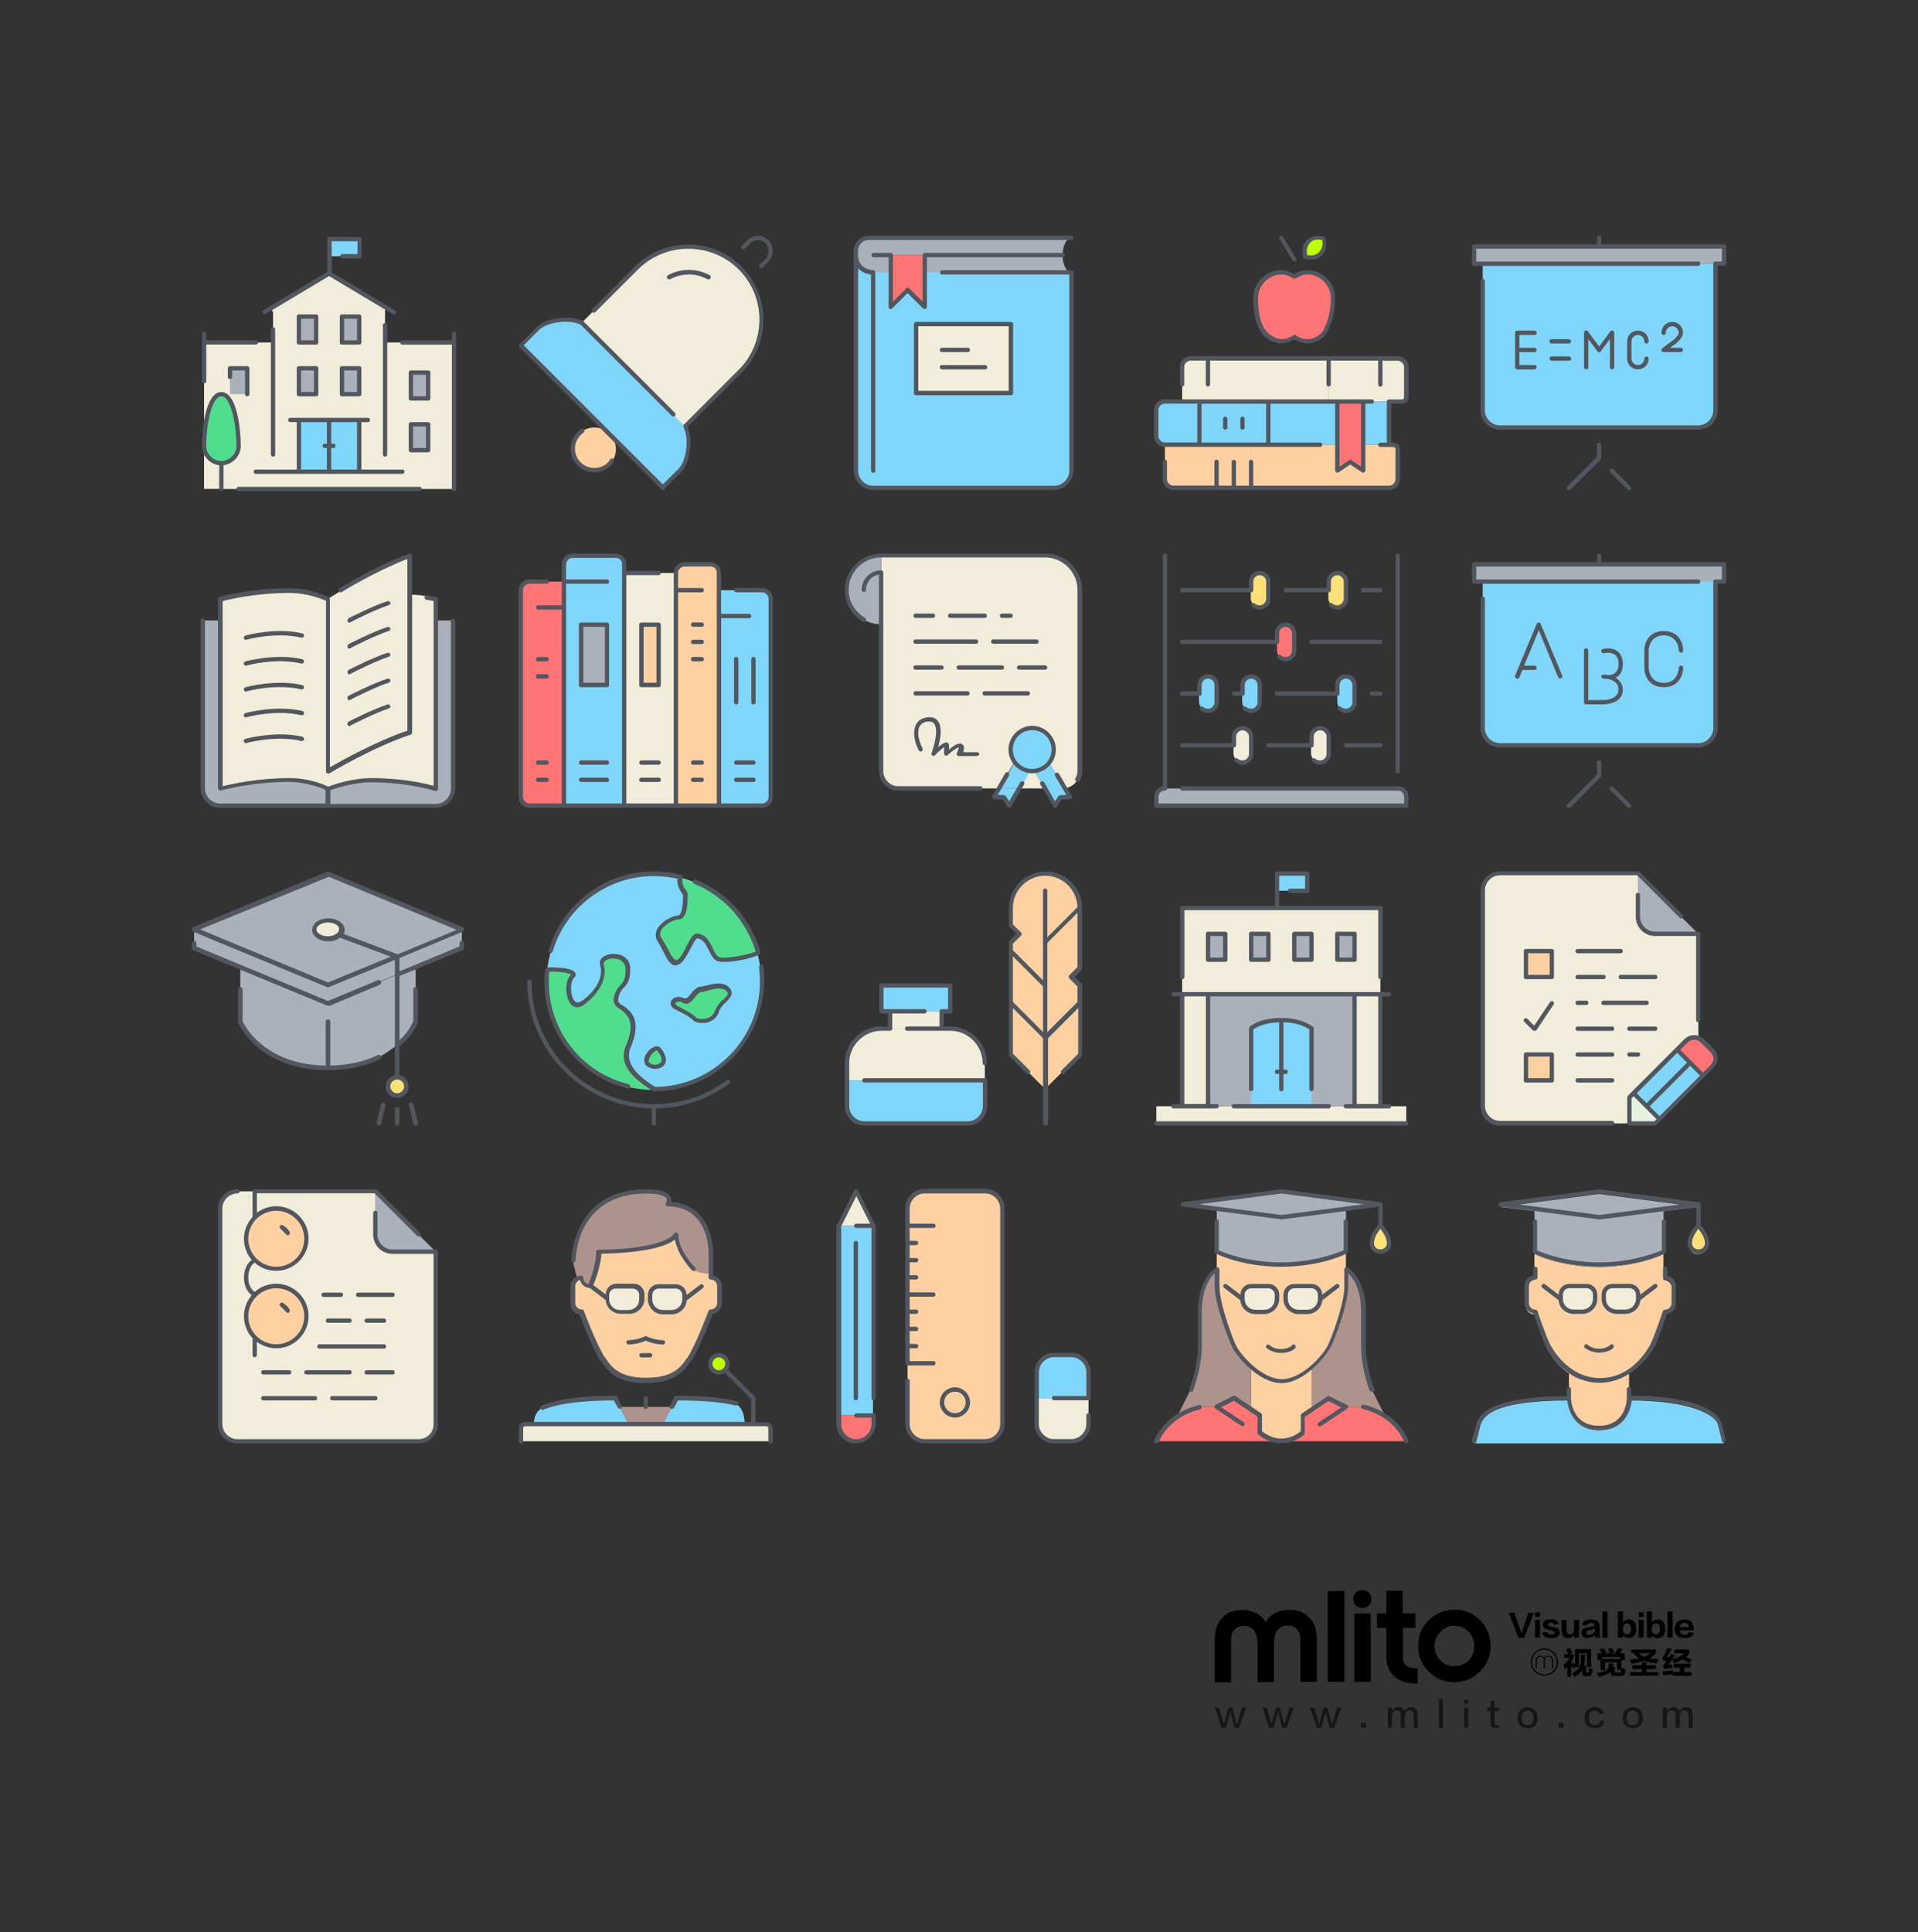 <?xml version="1.0" encoding="utf-8"?>
<!-- Generator: Adobe Illustrator 19.0.0, SVG Export Plug-In . SVG Version: 6.00 Build 0)  -->
<svg version="1.1" id="图层_1" xmlns="http://www.w3.org/2000/svg" xmlns:xlink="http://www.w3.org/1999/xlink" x="0px" y="0px"
	 width="2500px" height="2518.2px" viewBox="0 0 2500 2518.2" style="enable-background:new 0 0 2500 2518.2;" xml:space="preserve"
	>
<rect x="0" y="0" width="2500" height="2518.2" fill="#333333" stroke="none"/>
<style type="text/css">
	.st0{opacity:0.56;}
	.st1{fill:#F2EDDA;}
	.st2{fill:#AAB1BA;}
	.st3{fill:#80D6FA;}
	.st4{fill:#50DD8E;}
	.st5{fill:#51565F;}
	.st6{fill:#FFD0A1;}
	.st7{fill:#FF7474;}
	.st8{fill:#BFFF05;}
	.st9{fill:#FFE079;}
	.st10{fill:#E4F2DE;}
	.st11{fill:#AE938D;}
</style>
<g id="XMLID_116_">
	<g id="XMLID_804_">
		<g id="XMLID_836_">
			<g id="XMLID_886_">
				<path id="XMLID_894_" d="M1775.7,2072.2c-6.5,0-11.8,5.3-11.8,11.9c0,6.5,5.3,11.8,11.9,11.8c6.5,0,11.8-5.3,11.8-11.9
					C1787.5,2077.4,1782.2,2072.1,1775.7,2072.2z"/>
				<path id="XMLID_891_" d="M1896.2,2097.9c-13.4,0.1-24.7,4.7-34,13.9s-13.9,20.4-13.8,33.7c0.1,12.9,4.7,24,14,33.2
					s20.4,13.8,33.2,13.7c13.1-0.1,24.2-4.7,33.5-13.9c9.3-9.2,13.9-20.3,13.8-33.4c-0.1-13-4.6-24.2-13.6-33.4
					C1920.3,2102.5,1909.2,2097.9,1896.2,2097.9z M1914.3,2164c-4.9,5-11.1,7.6-18.7,7.6c-7.2,0-13.3-2.5-18.2-7.7
					c-5-5.2-7.5-11.3-7.6-18.4c0-3.5,0.6-6.9,1.9-10.1s3.1-6,5.4-8.3c2.3-2.5,5.1-4.5,8.4-6s6.5-2.3,9.9-2.3
					c7.4,0,13.6,2.5,18.7,7.7c5,5.2,7.6,11.4,7.6,18.7C1921.6,2152.7,1919.2,2158.9,1914.3,2164z"/>
				<path id="XMLID_890_" d="M1707.2,2108.9c-3.4-3.9-7.4-6.8-11.9-8.4c-4.5-1.7-9.6-2.5-15.3-2.5c-5,0-9.9,1-14.5,2.8
					c-0.3,0.1-0.6,0.3-1,0.4c-3.8,1.6-7.9,4-10.9,7.5c-1.2,1.3-2.7,3.2-3.9,5.5c-1.2-2.3-2.7-4.1-4-5.4c-3-3.5-7.1-5.8-11-7.4
					c-0.3-0.2-0.6-0.3-0.9-0.4c-4.7-1.8-9.5-2.7-14.5-2.7c-5.7,0-10.8,0.9-15.2,2.6c-4.5,1.7-8.4,4.6-11.8,8.5
					c-3.6,4-6.1,8.7-7.5,14.3c-1,4.4-1.6,9.9-1.5,16.5v52.4l21.3-0.1v-49.9c0-4.2,0.1-7.5,0.4-10s1.2-4.8,2.5-6.9
					c1.4-2.1,3.3-3.7,5.8-4.9s5-1.8,7.6-1.8c6.6,0,11.6,2.5,14.8,7.7c1.3,2,2.2,4.6,2.7,7.8c0.5,3.2,0.7,6.4,0.8,9.6v3.4v44.9h2.3
					l16.7-0.1h2.3v-45v-3.4c0-3.2,0.2-6.4,0.7-9.6c0.5-3.2,1.3-5.9,2.6-7.9c3.2-5.2,8.1-7.7,14.7-7.8c2.6,0,5.1,0.6,7.6,1.7
					c2.5,1.2,4.5,2.8,5.9,4.9c1.4,2.1,2.3,4.4,2.6,6.9c0.3,2.5,0.5,5.9,0.5,10v49.9l21.3-0.1v-52.4c0-6.6-0.6-12.1-1.7-16.5
					C1713.4,2117.6,1710.9,2112.8,1707.2,2108.9z"/>
				<path id="XMLID_889_" d="M1834.1,2171.6c-5.4-2.8-5.4-9.1-5.5-10.2v-39.8l16.2-0.1l-0.1-18.9l-16.3,0.1l-0.1-29.5l-21.4,0.1
					l0.1,29.5h-12.3l0.1,18.9l12.3-0.1v41.7c0.8,7.6,4.1,19.3,16.5,25.9l0,0c0,0,0.1,0,0.2,0.1c0.8,0.4,1.7,0.8,2.5,1.2
					c0.4,0.2,0.9,0.4,1.3,0.6c0.2,0.1,0.7,0.3,1.6,0.7c0.6,0.2,1.2,0.4,1.5,0.5c0,0,0,0,0.1,0c2.3,0.7,6,1.4,11.4,1.7l0,0
					c0.3,0,0.6,0.1,0.9,0.1h0.5c1.4,0,2.9,0.1,4.4,0.1v-19.9C1839.5,2174.5,1835.1,2172.2,1834.1,2171.6z"/>
				<rect id="XMLID_888_" x="1730.6" y="2073.6" width="21.8" height="118.3"/>
				<rect id="XMLID_887_" x="1765.4" y="2102.9" width="21.3" height="89"/>
			</g>
			<g id="XMLID_837_">
				<g id="XMLID_871_">
					<path id="XMLID_883_" d="M2051,2174.4l-3.1-3.6v14.6h-5v-12.8c-0.2,0.2-0.5,0.5-0.9,0.8c-0.4,0.4-1.3,1.1-2.6,2.2
						c-0.1-0.7-0.4-1.9-0.8-3.6c-0.3-1-0.5-1.8-0.6-2.3c3.4-2.6,5.9-5.6,7.5-8.9h-6.7v-5h5.9c-1-1.8-2.2-3.6-3.4-5.6l4.5-2.3
						c0.9,1.1,2.1,2.9,3.4,5.1c0.2,0.3,0.4,0.6,0.5,0.8l-3.9,2h5.3v4.8c-0.9,2.2-2,4.2-3.1,5.9v1.7l2-1.7l3,2.8v-19.9h20.9v23.1
						h-5.3v-17.8h-10.4v18.1h-5.1v-0.2L2051,2174.4z M2067.1,2184.7c-3.1,0.1-4.7-1.5-4.7-4.8v-3.3c-1.4,2.5-4.6,5.5-9.7,9
						c-1-1.5-2.2-2.9-3.6-4.4c8-4.3,11.8-10,11.4-17.3c0.1-2.6,0.2-5,0.2-7.2h5.3c0,1.8-0.1,4-0.3,6.7c0,2.8-0.3,5.2-0.8,7.2h2.5
						v8.1c-0.1,1,0.3,1.5,1.1,1.4h0.5c0.9,0.1,1.5-0.4,1.6-1.6c0.3-1.6,0.5-3.1,0.6-4.7c2.3,0.9,3.8,1.6,4.7,1.9
						c-0.1,0.9-0.4,2.7-0.8,5.1c-0.5,2.6-2.3,3.8-5.3,3.7L2067.1,2184.7L2067.1,2184.7z"/>
					<path id="XMLID_880_" d="M2082.3,2163.6v-8.9h5.5c-0.4-0.7-1.1-1.8-2-3.3c-0.5-0.8-0.9-1.5-1.1-1.9l5.9-1.2l3.3,5.1l-4.7,1.2
						h9.3c-0.7-1.6-1.7-3.4-3-5.6l5.8-1.1c1,1.6,2,3.3,3,5.1l-5.6,1.6h6.4c1.2-1.9,2.5-4,3.9-6.4l5.9,1.1l-3.4,5.3h6.2v8.9h-4.2
						v11.7l0.2-1.2c1.9,0.6,3.6,1.1,5.3,1.6c0,0.3-0.1,0.8-0.2,1.4c-0.3,2-0.6,3.3-0.8,3.9c-0.5,2.4-2.5,3.5-5.9,3.4h-7.3
						c-3.7,0.1-5.6-1.5-5.5-4.7v-0.9c-2.5,2.6-7.5,4.9-15.1,7c-1-2.2-2-3.8-3-5c10.2-1.8,15.3-4.5,15.4-8.3c0.4-1.2,0.6-2.7,0.6-4.4
						h5.6c-0.1,1.9-0.3,3.4-0.6,4.5v0.2h2.6v5.5c-0.1,1.2,0.5,1.8,1.9,1.7h4c1.3,0.1,2.1-0.5,2.3-1.7c0-0.6,0.1-1.2,0.3-1.9h-5.6
						v-9.7h-15.6v10.1h-5.8v-13.2L2082.3,2163.6L2082.3,2163.6z M2087.9,2159.6v2.5h24.1v-2.5H2087.9z"/>
					<path id="XMLID_876_" d="M2159.4,2168c-6.7-0.8-12-1.9-16.2-3.3c-3.6,1.2-9.1,2.5-16.5,3.7c-0.2-0.5-0.6-1.3-1.1-2.3
						c-0.6-1.3-1.1-2.3-1.4-3c4.8-0.3,8.9-0.9,12.3-1.7c-2.9-1.8-5.3-4-7.3-6.9h-2.8v-4.7h31.9v4.7c-2.3,2.7-5,5-8.1,6.9
						c3.3,0.6,7.2,1,11.7,1.1c-0.2,0.4-0.5,1-0.8,1.7C2160.4,2165.8,2159.9,2167.1,2159.4,2168z M2127.7,2175.3v-5h12.3v-3.6h5.9
						v3.6h12.5v5h-12.5v4h15.6v4.7h-36.9v-4.7h15.4v-4H2127.7z M2151,2154.6h-15c2,2,4.4,3.6,7.2,4.8
						C2146,2158.2,2148.6,2156.6,2151,2154.6z"/>
					<path id="XMLID_873_" d="M2168.4,2164.7l-1.4-4.5c0.6-0.6,1.3-1.5,2-2.7c1.6-2.8,3.1-6,4.5-9.7l5.6,1.7c-2.8,4.7-4.9,8-6.2,10
						c1,0,2.1,0,3.1,0c0.8-1.5,1.6-2.9,2.3-4.2l4.8,2.2l-3.3,5.1c7.7-2.2,12.8-4.8,15.3-7.8h-12.8v-5h19.5v5.1
						c-1.2,1.8-2.6,3.3-4.1,4.5l7.5,3.9l-3.3,4.5c-3.8-2.4-6.7-4.1-8.7-5.1c-2.6,1.8-6.3,3.4-11.2,5c-0.1-0.2-0.3-0.6-0.6-1.2
						c-0.3-0.8-0.9-2-1.9-3.6c-0.9,1.5-2.3,3.5-4.2,6.1c-0.3,0.4-0.5,0.7-0.6,0.9l5.1-0.6c-0.1,1.1-0.2,2.8-0.2,4.8
						c-5.7,0.4-9.2,0.8-10.6,1.2l-1.6-4.7c1.1-0.6,2.1-1.6,3-2.8c0.3-0.5,0.8-1.3,1.6-2.3c0.4-0.6,0.7-1.1,0.9-1.4
						C2171.4,2164.4,2169.8,2164.5,2168.4,2164.7z M2181.8,2173.5v-5.1h21.6v5.1h-7.9v5.8h9.5v4.8h-24.9v-2.2c-1,0.2-2.7,0.5-5,0.8
						c-3.3,0.5-5.8,0.9-7.3,1.1l-0.6-5.3c0.3,0,0.7-0.1,1.2-0.2c3.5-0.3,7.6-0.8,12.1-1.4c0,0.7-0.1,1.5-0.2,2.3h9.3v-5.8h-7.8
						V2173.5z"/>
				</g>
				<g id="XMLID_847_">
					<path id="XMLID_870_" d="M1999.3,2101.9l-12.5,32.6h-7.6l-12.6-32.6h7.3l8.1,23.4c0.5,1.6,0.9,2.6,1.1,3.3h0.2
						c0-0.1,0.1-0.3,0.2-0.6c0.4-1.2,0.7-2.1,0.9-2.6l7.6-23.4L1999.3,2101.9L1999.3,2101.9z"/>
					<path id="XMLID_867_" d="M2000.8,2107.3v-5.9h6.5v5.9H2000.8z M2000.8,2134.3v-23.2h6.5v23.2H2000.8z"/>
					<path id="XMLID_866_" d="M2031.9,2116.8l-6.7,0.6c-0.5-1.7-1.9-2.5-4-2.5c-2.3,0-3.4,0.8-3.4,2.3c-0.2,1.2,1,2.1,3.6,2.6
						c0.2,0,0.5,0.1,0.8,0.2c1,0.2,2.4,0.5,4.2,0.9c4.6,1.1,6.7,3.5,6.5,7c0,4.6-3.5,6.9-10.4,6.9c-7.3,0.4-11.4-1.9-12.3-7l6.5-0.8
						c0.5,2.3,2.3,3.4,5.3,3.4c2.8,0,4.2-0.9,4.2-2.8c0.2-1.1-1.3-2.1-4.7-2.8c-1.8-0.4-3.4-0.8-4.8-1.2c-3.7-0.9-5.7-3-5.8-6.1
						c0.2-4.6,3.5-6.9,10-7C2027,2110.4,2030.7,2112.5,2031.9,2116.8z"/>
					<path id="XMLID_865_" d="M2058.3,2134.3h-6.5v-3.4c-1.7,2.6-4.2,3.9-7.5,4c-5.9,0-8.9-3.2-8.9-9.5v-14.3h6.5v13.7
						c0,3.5,1.7,5.3,5,5.3c2.9-0.2,4.5-2.1,4.8-5.8v-13.2h6.5L2058.3,2134.3L2058.3,2134.3z"/>
					<path id="XMLID_862_" d="M2086.3,2134.3h-6.4c-0.6-0.9-1-2.1-1.1-3.4c-2.2,2.6-5.6,3.9-10.1,4c-4.7-0.3-7.2-2.5-7.5-6.5
						c0-4.3,2.9-6.7,8.7-7.5c4.6-0.9,7.4-1.7,8.6-2.3c0.2-2.4-1.4-3.5-4.8-3.4c-2.9,0-4.7,1.1-5.5,3.3l-6.2-0.9
						c1.2-4.6,5.1-6.9,11.5-6.9c8-0.2,11.8,3.1,11.5,9.8c0,2.3,0,5.3,0,9.2C2085.1,2131.5,2085.5,2133,2086.3,2134.3z M2079,2124
						v-1.7c-1.4,0.8-3.4,1.6-6.2,2.2c-3.4,0.6-5.1,1.8-5.1,3.6c-0.1,1.7,1.2,2.5,3.9,2.5C2076.1,2130.2,2078.6,2128.1,2079,2124z"/>
					<path id="XMLID_861_" d="M2088.6,2134.3v-34.1h6.7v34.1H2088.6z"/>
					<path id="XMLID_858_" d="M2115.5,2131.2v3.1h-6.7V2100h6.7v14.6c1.6-2.7,4.2-4,7.8-4c6.1,0.3,9.3,4.2,9.5,11.7
						c0,8.4-3.4,12.6-10.1,12.6C2119.5,2134.9,2117.1,2133.7,2115.5,2131.2z M2115.4,2121.8v2.2c0.1,3.8,1.8,5.9,5.1,6.1
						c3.6,0.1,5.5-2.4,5.5-7.6c-0.1-4.3-1.9-6.5-5.3-6.7C2117.2,2116,2115.5,2118,2115.4,2121.8z"/>
					<path id="XMLID_855_" d="M2135.9,2107.3v-5.9h6.5v5.9H2135.9z M2135.9,2134.3v-23.2h6.5v23.2H2135.9z"/>
					<path id="XMLID_852_" d="M2153.3,2131.2v3.1h-6.7V2100h6.7v14.6c1.6-2.7,4.2-4,7.8-4c6.1,0.3,9.3,4.2,9.5,11.7
						c0,8.4-3.4,12.6-10.1,12.6C2157.2,2134.9,2154.8,2133.7,2153.3,2131.2z M2153.1,2121.8v2.2c0.1,3.8,1.8,5.9,5.1,6.1
						c3.6,0.1,5.5-2.4,5.5-7.6c-0.1-4.3-1.9-6.5-5.3-6.7C2155,2116,2153.2,2118,2153.1,2121.8z"/>
					<path id="XMLID_851_" d="M2173.5,2134.3v-34.1h6.7v34.1H2173.5z"/>
					<path id="XMLID_848_" d="M2201.2,2127.3l7,0.8c-1.9,4.6-6,6.9-12.5,6.9c-8.3-0.3-12.6-4.2-12.9-11.7
						c0.3-8.1,4.4-12.3,12.3-12.6c8.4,0,12.6,4.2,12.6,12.6v1.6h-18.2c0.2,3.5,2.3,5.4,6.2,5.6
						C2198.5,2130.4,2200.4,2129.4,2201.2,2127.3z M2189.4,2120.7h12c-0.2-3.5-2.2-5.4-5.9-5.6
						C2191.7,2115.3,2189.7,2117.2,2189.4,2120.7z"/>
				</g>
				<g id="XMLID_839_">
					<g id="XMLID_845_">
						<path id="XMLID_846_" d="M2001.7,2174.5v-10.1c0-2.1,0.5-3.7,1.6-4.9c1.1-1.2,2.6-1.8,4.4-1.8c1.2,0,2.1,0.3,3,0.8
							s1.6,1.3,2.2,2.4c0.6-1.1,1.4-1.9,2.3-2.4s1.9-0.8,3-0.8c1.9,0,3.4,0.6,4.5,1.8c1.1,1.2,1.6,2.8,1.6,4.9v10.1h-1.4V2164
							c0-1.5-0.4-2.7-1.3-3.6c-0.8-0.9-2-1.4-3.3-1.4c-1.4,0-2.5,0.5-3.3,1.4c-0.9,0.9-1.3,2.1-1.3,3.6v10.5h-1.4V2164
							c0-1.5-0.4-2.7-1.3-3.6s-2-1.4-3.3-1.4s-2.5,0.5-3.3,1.4c-0.9,0.9-1.3,2.1-1.3,3.6v10.5H2001.7z"/>
					</g>
					<path id="XMLID_840_" d="M2013,2148.5c-9.8,0-17.7,7.9-17.7,17.7c0,9.8,7.9,17.7,17.7,17.7c9.8,0,17.7-7.9,17.7-17.7
						S2022.8,2148.5,2013,2148.5z M2013,2182.3c-8.9,0-16.2-7.2-16.2-16.2c0-8.9,7.2-16.1,16.2-16.1c8.9,0,16.1,7.2,16.1,16.1
						C2029.2,2175.1,2022,2182.3,2013,2182.3z"/>
				</g>
			</g>
		</g>
		<g id="XMLID_805_" class="st0">
			<path id="XMLID_834_" d="M1624.2,2225.7l-9.3,26.2h-5.9c-3.1-12.1-4.6-18.4-4.6-18.9c-0.4-1.1-0.5-2-0.5-2.7h-0.2
				c0,0.2-0.1,0.7-0.2,1.4c-0.1,0.7-0.2,1.1-0.2,1.2c-0.1,0.6-1.9,6.9-5.3,18.9h-5.7l-8.9-26.2h5.5c3.8,12.8,5.8,19.5,5.9,19.9
				c0.1,1.1,0.3,1.8,0.5,2.3c0.2-0.7,0.4-1.5,0.5-2.3c0.1-0.5,1.8-7.1,5.2-19.9h5.3c3.2,12.7,4.9,19.3,5,19.8
				c0.1,0.1,0.2,0.6,0.4,1.4c0.2,0.6,0.4,1,0.4,1.1c0.4-0.9,0.6-1.8,0.7-2.5c0.2-0.7,2.2-7.3,5.9-19.8h5.5V2225.7z"/>
			<path id="XMLID_832_" d="M1686.3,2225.7l-9.3,26.2h-5.9c-3.1-12.1-4.6-18.4-4.6-18.9c-0.4-1.1-0.5-2-0.5-2.7h-0.2
				c0,0.2-0.1,0.7-0.2,1.4c-0.1,0.7-0.2,1.1-0.2,1.2c-0.1,0.6-1.9,6.9-5.3,18.9h-5.7l-8.9-26.2h5.5c3.8,12.8,5.8,19.5,5.9,19.9
				c0.1,1.1,0.3,1.8,0.5,2.3c0.2-0.7,0.4-1.5,0.5-2.3c0.1-0.5,1.8-7.1,5.2-19.9h5.3c3.2,12.7,4.9,19.3,5,19.8
				c0.1,0.1,0.2,0.6,0.4,1.4c0.2,0.6,0.4,1,0.4,1.1c0.4-0.9,0.6-1.8,0.7-2.5c0.2-0.7,2.2-7.3,5.9-19.8h5.5V2225.7z"/>
			<path id="XMLID_830_" d="M1748.3,2225.7l-9.3,26.2h-5.9c-3.1-12.1-4.6-18.4-4.6-18.9c-0.4-1.1-0.5-2-0.5-2.7h-0.2
				c0,0.2-0.1,0.7-0.2,1.4c-0.1,0.7-0.2,1.1-0.2,1.2c-0.1,0.6-1.9,6.9-5.3,18.9h-5.7l-8.9-26.2h5.5c3.8,12.8,5.8,19.5,5.9,19.9
				c0.1,1.1,0.3,1.8,0.5,2.3c0.2-0.7,0.4-1.5,0.5-2.3c0.1-0.5,1.8-7.1,5.2-19.9h5.3c3.2,12.7,4.9,19.3,5,19.8
				c0.1,0.1,0.2,0.6,0.4,1.4c0.2,0.6,0.4,1,0.4,1.1c0.4-0.9,0.6-1.8,0.7-2.5c0.2-0.7,2.2-7.3,5.9-19.8h5.5V2225.7z"/>
			<path id="XMLID_828_" d="M1780.5,2245.4v6.4h-6.6v-6.4H1780.5z"/>
			<path id="XMLID_826_" d="M1848.1,2251.8h-5.5v-15.5c0.1-4.9-1.7-7.2-5.3-7.1c-3.8,0.2-5.8,2.7-6.1,7.3v15.3h-5.5v-15.7
				c0.1-4.7-1.7-7.1-5.3-6.9c-3.8,0.1-5.8,2.6-6.1,7.5v15.1h-5.3v-26.2h5.3v4.6c1.9-3.4,4.7-5.2,8.5-5.3c4.3,0,6.9,1.9,7.8,5.7
				c1.7-3.7,4.6-5.6,8.7-5.7c5.8,0,8.7,3.5,8.7,10.5v16.4H1848.1z"/>
			<path id="XMLID_824_" d="M1875.4,2251.8v-37.5h5.5v37.6h-5.5V2251.8z"/>
			<path id="XMLID_821_" d="M1908.3,2220.7v-5.5h5.5v5.5H1908.3z M1908.3,2251.8v-26.2h5.5v26.2H1908.3z"/>
			<path id="XMLID_819_" d="M1948.1,2215.9v9.8h5.9v4.1h-5.9v14.9c-0.1,2.7,0.9,4,3.2,3.9c0.9,0,1.8-0.2,2.5-0.5l0.9,3
				c-1.2,0.9-2.9,1.4-5.2,1.4c-4.6,0.1-6.9-2.2-6.8-6.9v-15.8h-4.3v-4.1h4.3v-8.4L1948.1,2215.9z"/>
			<path id="XMLID_816_" d="M1991.3,2225.1c8.3,0.4,12.6,5,13,13.9c-0.2,8.8-4.7,13.3-13.3,13.5c-8.3-0.5-12.7-4.9-13.2-13.3
				C1978.2,2230.2,1982.7,2225.5,1991.3,2225.1z M1991.2,2248.6c5-0.1,7.5-3.3,7.7-9.6c-0.2-6.1-2.8-9.3-7.7-9.6
				c-5.1,0.1-7.7,3.3-7.8,9.6C1983.4,2245.2,1986.1,2248.4,1991.2,2248.6z"/>
			<path id="XMLID_813_" d="M2038.1,2245.4v6.4h-6.6v-6.4H2038.1z"/>
			<path id="XMLID_811_" d="M2090.9,2233.3l-5.5,1.1c-1.2-3.1-3.4-4.7-6.6-5c-5.1,0.2-7.7,3.4-7.8,9.6c0.1,6.2,2.7,9.3,7.8,9.4
				c3.9-0.1,6.2-2.1,6.8-6.1l5.7,0.7c-1.5,6.5-5.8,9.7-12.6,9.4c-8.7-0.2-13.1-4.7-13.3-13.5c0.2-9.1,4.7-13.8,13.3-14.1
				C2084.8,2225.2,2088.9,2228,2090.9,2233.3z"/>
			<path id="XMLID_808_" d="M2128.4,2225.1c8.3,0.4,12.6,5,13,13.9c-0.2,8.8-4.7,13.3-13.3,13.5c-8.3-0.5-12.7-4.9-13.2-13.3
				C2115.2,2230.2,2119.7,2225.5,2128.4,2225.1z M2128.2,2248.6c5-0.1,7.5-3.3,7.7-9.6c-0.2-6.1-2.8-9.3-7.7-9.6
				c-5.1,0.1-7.7,3.3-7.8,9.6C2120.5,2245.2,2123.1,2248.4,2128.2,2248.6z"/>
			<path id="XMLID_806_" d="M2206.5,2251.8h-5.5v-15.5c0.1-4.9-1.7-7.2-5.3-7.1c-3.8,0.2-5.8,2.7-6.1,7.3v15.3h-5.5v-15.7
				c0.1-4.7-1.7-7.1-5.3-6.9c-3.8,0.1-5.8,2.6-6.1,7.5v15.1h-5.3v-26.2h5.3v4.6c1.9-3.4,4.7-5.2,8.5-5.3c4.3,0,6.9,1.9,7.8,5.7
				c1.7-3.7,4.6-5.6,8.7-5.7c5.8,0,8.7,3.5,8.7,10.5v16.4H2206.5z"/>
		</g>
	</g>
</g>
<g id="XMLID_96_">
	<g id="XMLID_1613_">
		<g id="XMLID_2295_" transform="translate(1 1)">
			<path id="XMLID_2310_" class="st1" d="M500.9,445.3h89.9v191H287.5v-33.7c12.4,0,22.5-10.1,22.5-22.5c0-22.5-5.6-67.4-22.5-67.4
				c-16.8,0-22.5,44.9-22.5,67.4V445.3h89.9V406l-2.8-5.1l75.8-45.5l73.6,44.4l-0.6,0.6V445.3L500.9,445.3z M287.5,602.5v33.7h-22.5
				v-56.2C265.1,592.4,275.2,602.5,287.5,602.5z"/>
			<path id="XMLID_2302_" class="st2" d="M388.6,445.3h22.5v-33.7h-22.5V445.3z M444.8,445.3h22.5v-33.7h-22.5V445.3z M298.8,512.7
				h22.5V479h-22.5V512.7z M534.6,585.7h22.5V552h-22.5V585.7z M534.6,518.3h22.5v-33.7h-22.5V518.3z M388.6,512.7h22.5V479h-22.5
				V512.7z M444.8,512.7h22.5V479h-22.5V512.7z"/>
			<g id="XMLID_2297_">
				<polygon id="XMLID_1641_" class="st3" points="427.9,333 467.2,333 467.2,310.5 427.9,310.5 				"/>
				<path id="XMLID_2298_" class="st3" d="M427.9,580.1v33.7h-39.3v-67.4h39.3V580.1z M427.9,580.1v-33.7h39.3v67.4h-39.3V580.1z"/>
			</g>
			<path id="XMLID_1638_" class="st4" d="M287.5,512.7c16.8,0,22.5,44.9,22.5,67.4c0,12.4-10.1,22.5-22.5,22.5s-22.5-10.1-22.5-22.5
				C265.1,557.6,270.7,512.7,287.5,512.7"/>
		</g>
		<path id="XMLID_2270_" class="st5" d="M591.8,640.1c-1.7,0-2.8-1.1-2.8-2.8V449.1h-64.6c-1.7,0-2.8-1.1-2.8-2.8s1.1-2.8,2.8-2.8
			H589v-8.4c0-1.7,1.1-2.8,2.8-2.8c1.7,0,2.8,1.1,2.8,2.8v202.2C594.6,638.9,593.5,640.1,591.8,640.1z M546.9,640.1H311
			c-1.7,0-2.8-1.1-2.8-2.8c0-1.7,1.1-2.8,2.8-2.8h235.9c1.7,0,2.8,1.1,2.8,2.8C549.7,638.9,548.6,640.1,546.9,640.1z M288.5,640.1
			c-1.7,0-2.8-1.1-2.8-2.8v-30.9c-12.4-1.7-22.5-12.4-22.5-25.3c0-19.7,4.5-70.2,25.3-70.2c20.8,0,25.3,50.5,25.3,70.2
			c0,12.9-10.1,23.6-22.5,25.3v30.9C291.3,638.9,290.2,640.1,288.5,640.1z M288.5,516.5c-12.9,0-19.7,38.2-19.7,64.6
			c0,10.7,9,19.7,19.7,19.7c10.7,0,19.7-9,19.7-19.7C308.2,554.7,301.4,516.5,288.5,516.5z M524.4,617.6h-191
			c-1.7,0-2.8-1.1-2.8-2.8c0-1.7,1.1-2.8,2.8-2.8h53.4v-61.8h-8.4c-1.7,0-2.8-1.1-2.8-2.8c0-1.7,1.1-2.8,2.8-2.8h101.1
			c1.7,0,2.8,1.1,2.8,2.8c0,1.7-1.1,2.8-2.8,2.8H471V612h53.4c1.7,0,2.8,1.1,2.8,2.8S526.1,617.6,524.4,617.6z M431.7,612h33.7
			v-61.8h-33.7v28.1h2.8c1.7,0,2.8,1.1,2.8,2.8c0,1.7-1.1,2.8-2.8,2.8h-2.8V612z M392.4,612h33.7v-28.1h-2.8c-1.7,0-2.8-1.1-2.8-2.8
			c0-1.7,1.1-2.8,2.8-2.8h2.8v-28.1h-33.7V612z M501.9,595.1c-1.7,0-2.8-1.1-2.8-2.8V423.8c0-1.7,1.1-2.8,2.8-2.8s2.8,1.1,2.8,2.8
			v168.5C504.7,594,503.6,595.1,501.9,595.1z M355.9,595.1c-1.7,0-2.8-1.1-2.8-2.8V429.4c0-1.7,1.1-2.8,2.8-2.8s2.8,1.1,2.8,2.8
			v162.9C358.7,594,357.6,595.1,355.9,595.1z M558.1,589.5h-22.5c-1.7,0-2.8-1.1-2.8-2.8V553c0-1.7,1.1-2.8,2.8-2.8h22.5
			c1.7,0,2.8,1.1,2.8,2.8v33.7C560.9,588.4,559.8,589.5,558.1,589.5z M538.4,583.9h16.8v-28.1h-16.8V583.9z M558.1,522.1h-22.5
			c-1.7,0-2.8-1.1-2.8-2.8v-33.7c0-1.7,1.1-2.8,2.8-2.8h22.5c1.7,0,2.8,1.1,2.8,2.8v33.7C560.9,521,559.8,522.1,558.1,522.1z
			 M538.4,516.5h16.8v-28.1h-16.8V516.5z M468.2,516.5h-22.5c-1.7,0-2.8-1.1-2.8-2.8V480c0-1.7,1.1-2.8,2.8-2.8h22.5
			c1.7,0,2.8,1.1,2.8,2.8v33.7C471,515.4,469.9,516.5,468.2,516.5z M448.6,510.9h16.8v-28.1h-16.8V510.9z M412.1,516.5h-22.5
			c-1.7,0-2.8-1.1-2.8-2.8V480c0-1.7,1.1-2.8,2.8-2.8h22.5c1.7,0,2.8,1.1,2.8,2.8v33.7C414.9,515.4,413.8,516.5,412.1,516.5z
			 M392.4,510.9h16.8v-28.1h-16.8V510.9z M322.2,516.5c-1.7,0-2.8-1.1-2.8-2.8v-30.9h-16.8v8.4c0,1.7-1.1,2.8-2.8,2.8
			s-2.8-1.1-2.8-2.8V480c0-1.7,1.1-2.8,2.8-2.8h22.5c1.7,0,2.8,1.1,2.8,2.8v33.7C325,515.4,323.9,516.5,322.2,516.5z M266.1,499.6
			c-1.7,0-2.8-1.1-2.8-2.8v-61.8c0-1.7,1.1-2.8,2.8-2.8s2.8,1.1,2.8,2.8v8.4h64.6c1.7,0,2.8,1.1,2.8,2.8s-1.1,2.8-2.8,2.8h-64.6
			v47.7C268.9,498.5,267.7,499.6,266.1,499.6z M468.2,449.1h-22.5c-1.7,0-2.8-1.1-2.8-2.8v-33.7c0-1.7,1.1-2.8,2.8-2.8h22.5
			c1.7,0,2.8,1.1,2.8,2.8v33.7C471,448,469.9,449.1,468.2,449.1z M448.6,443.5h16.8v-28.1h-16.8V443.5z M412.1,449.1h-22.5
			c-1.7,0-2.8-1.1-2.8-2.8v-33.7c0-1.7,1.1-2.8,2.8-2.8h22.5c1.7,0,2.8,1.1,2.8,2.8v33.7C414.9,448,413.8,449.1,412.1,449.1z
			 M392.4,443.5h16.8v-28.1h-16.8V443.5z M513.2,409.8c-0.6,0-1.1,0-1.7-0.6l-82.6-49.4l-82.6,49.4c-1.1,0.6-2.8,0.6-3.9-1.1
			c-0.6-1.1-0.6-2.8,1.1-3.9l83.1-50v-42.7c0-1.7,1.1-2.8,2.8-2.8h39.3c1.7,0,2.8,1.1,2.8,2.8V334c0,1.7-1.1,2.8-2.8,2.8h-22.5
			c-1.7,0-2.8-1.1-2.8-2.8s1.1-2.8,2.8-2.8H466v-16.8h-33.7v40.4l83.1,50c1.1,0.6,1.7,2.2,1.1,3.9
			C514.9,409.2,514.3,409.8,513.2,409.8z"/>
	</g>
	<g id="XMLID_1671_">
		<g id="XMLID_2266_" transform="translate(1 3)">
			<path id="XMLID_1670_" class="st1" d="M963.3,481c37-37,37-97.6,0-134.7c-37-37.6-97.6-37.6-134.7,0l-71.3,71.3l0.7,0.7l-0.7-0.2
				c-16.2-7.8-46.5-4-57.8,7.3l-22.4,22.5l112.2,112.3c2.2,1.7,4,3.4,5.6,5.6l67.3,67.3l22.4-22.4c11.2-11.2,15.1-42.1,7.3-57.8
				l0.3-0.8L963.3,481z"/>
			<path id="XMLID_1669_" class="st6" d="M796.2,565.5c3.4,4.5,5.6,10.6,5.6,16.8c0,15.7-12.4,28.1-28.1,28.1s-28.1-12.4-28.1-28.1
				s12.4-28.1,28.1-28.1c6.2,0,12.4,2.2,16.8,5.6L796.2,565.5z"/>
		</g>
		<path id="XMLID_1668_" class="st3" d="M893,555.9c7.8,15.7,4,46.5-7.3,57.8l-22.4,22.4l-67.3-67.3c-1.7-2.2-3.4-4-5.6-5.6
			L678.1,451l22.4-22.4c11.2-11.2,41.5-15.1,57.8-7.3L893,555.9L893,555.9z"/>
		<g id="XMLID_2260_">
			<path id="XMLID_1667_" class="st5" d="M897.1,318.7c-26.4,0-51.1,10.1-69.6,28.6L772,402.8c-1.1,1.1-1.1,2.8,0,4s2.8,1.1,4,0
				l55.6-55.6c17.4-17.4,41-27,65.6-27s48.3,9.6,65.7,27c35.9,35.9,35.9,94.8,0,130.7l-71.3,71.3c-1.1,1.1-1.1,2.2-0.6,3.4
				c7.3,15.1,4,43.8-6.7,54.5L864,631.3L682.7,450l20.2-20.2c10.6-10.1,38.7-14,53.9-6.7l119,119c1.1,1.1,2.8,1.1,4,0
				c1.1-1.1,1.1-2.8,0-4l-119-119l-0.6-0.6c-16.8-8.4-48.3-4.5-60.6,7.8l-22.3,22.5c-1.1,1.1-1.1,2.8,0,4L862.3,638
				c0.6,0.6,1.7,0.6,2.2,0.6c0.5,0,1.7,0,1.1-1.1l22.4-22.4c11.2-11.8,15.7-41.5,8.4-58.9l70.1-70.2c38.1-38.1,38.1-100.4,0-138.6
				C948.2,328.8,923.5,318.7,897.1,318.7z"/>
			<path id="XMLID_1666_" class="st5" d="M795.5,598.7c-4.5,7.3-12.4,11.2-20.8,11.2c-14,0-25.3-11.2-25.3-25.3
				c0-8.4,4.5-16.2,11.2-20.8c1.1-1.1,1.7-2.8,0.6-4s-2.8-1.7-4-0.6c-8.4,6.2-13.5,15.7-13.5,25.8c0,16.8,14,30.8,30.8,30.8
				c10.1,0,19.7-5.1,25.3-14c1.1-1.1,0.6-2.8-0.6-4C798.3,597,796.6,597.6,795.5,598.7z"/>
			<path id="XMLID_1665_" class="st5" d="M1001.5,313.1c-7.3-7.8-19.7-7.8-27.5,0l-7.3,7.3c-1.1,1.1-1.1,2.8,0,4s2.8,1.1,4,0
				l7.3-7.3c5.1-5.6,14-5.6,19.7,0c2.2,2.8,4,6.2,4,10.1s-1.1,7.3-4,10.1l-7.3,7.3c-1.1,1.1-1.1,2.8,0,4c0.6,0.6,1.6,0.8,2.2,0.8
				c0.6,0,1.2-0.3,1.8-0.8l7.2-7.4c3.4-4,5.6-8.4,5.6-14C1007.1,321.6,1005.4,317,1001.5,313.1z"/>
			<path id="XMLID_1664_" class="st5" d="M873.7,363.8c1-0.5,23.2-13.5,48.5,0.1c0.5,0.2,0.9,0.3,1.4,0.3c1.1,0,2.1-0.5,2.5-1.6
				c0.8-1.4,0.3-3.2-1.2-4c-28.3-15.1-53.2-0.6-54.2,0.1c-1.4,0.8-1.9,2.7-1,4.1C870.5,364.1,872.3,364.6,873.7,363.8z"/>
		</g>
	</g>
	<g id="XMLID_2251_" transform="translate(5 1)">
		<path id="XMLID_1696_" class="st3" d="M1133,354v280.8c-12.4,0-22.5-10.1-22.5-22.5V331.5C1110.5,354,1133,354,1133,354L1133,354z
			"/>
		<path id="XMLID_2255_" class="st2" d="M1155.4,331.5V354H1133c0,0-22.5,0-22.5-22.5v-5.6c0-9.5,7.3-16.8,16.8-16.8h264
			c-6.2,0-11.2,10.1-11.2,22.5h-179.7H1155.4z M1391.3,354h-191v-22.5h179.7C1380.1,343.9,1385.1,354,1391.3,354z"/>
		<path id="XMLID_1693_" class="st3" d="M1391.3,354v258.4c0,11.8-10.1,22.5-22.5,22.5H1133V354h22.5v44.9l22.5-22.5l22.5,22.5V354
			H1391.3z"/>
		<polygon id="XMLID_1692_" class="st1" points="1189.1,511.2 1312.7,511.2 1312.7,421.4 1189.1,421.4 		"/>
		<polygon id="XMLID_1691_" class="st7" points="1200.4,354 1200.4,398.9 1177.9,376.5 1155.4,398.9 1155.4,354 1155.4,331.5 
			1200.4,331.5 		"/>
	</g>
	<path id="XMLID_2244_" class="st5" d="M1373.8,638.6H1138c-13.5,0-25.3-11.8-25.3-25.3V326.9c0-10.7,9-19.7,19.7-19.7h264
		c1.7,0,2.8,1.1,2.8,2.8s-1.1,2.8-2.8,2.8h-264c-7.9,0-14,6.2-14,14v5.6c0,19.1,19.1,19.7,19.7,19.7c1.7,0,2.8,1.1,2.8,2.8v258.4
		c0,1.7-1.1,2.8-2.8,2.8s-2.8-1.1-2.8-2.8V357.8c-5.1-0.6-12.4-2.8-16.8-8.4v264c0,10.7,9,19.7,19.7,19.7h235.9
		c10.7,0,19.7-9,19.7-19.7V357.8h-165.7c-1.7,0-2.8-1.1-2.8-2.8s1.1-2.8,2.8-2.8h168.5c1.7,0,2.8,1.1,2.8,2.8v258.4
		C1399.1,626.8,1387.3,638.6,1373.8,638.6z M1317.7,515.1h-123.6c-1.7,0-2.8-1.1-2.8-2.8v-89.9c0-1.7,1.1-2.8,2.8-2.8h123.6
		c1.7,0,2.8,1.1,2.8,2.8v89.9C1320.5,513.9,1319.4,515.1,1317.7,515.1z M1196.9,509.4h117.9v-84.2h-117.9V509.4L1196.9,509.4z
		 M1284,481.4h-56.2c-1.7,0-2.8-1.1-2.8-2.8s1.1-2.8,2.8-2.8h56.2c1.7,0,2.8,1.1,2.8,2.8C1286.8,480.2,1285.7,481.4,1284,481.4z
		 M1261.5,458.9h-33.7c-1.7,0-2.8-1.1-2.8-2.8s1.1-2.8,2.8-2.8h33.7c1.7,0,2.8,1.1,2.8,2.8S1263.2,458.9,1261.5,458.9z
		 M1205.4,402.7c-0.6,0-1.7-0.6-2.2-0.6l-20.2-20.2l-20.2,20.2c-0.6,0.6-2.2,1.1-2.8,0.6c-1.1-0.6-1.7-1.7-1.7-2.8v-64.6h-19.7
		c-1.7,0-2.8-1.1-2.8-2.8s1.1-2.8,2.8-2.8h22.5c1.7,0,2.8,1.1,2.8,2.8v60.7l17.4-17.4c1.1-1.1,2.8-1.1,3.9,0l17.4,17.4v-60.7
		c0-1.7,1.1-2.8,2.8-2.8h179.7c1.7,0,2.8,1.1,2.8,2.8s-1.1,2.8-2.8,2.8h-176.9v64.6c0,1.1-0.6,2.2-1.7,2.8
		C1205.9,402.7,1205.9,402.7,1205.4,402.7z"/>
	<g id="XMLID_1723_">
		<g id="XMLID_2226_" transform="translate(1 1)">
			<path id="XMLID_2239_" class="st3" d="M1562.3,522.4v56.2h-45c-6.2,0-11.2-5.1-11.2-11.2v-33.7c0-6.2,5.1-11.2,11.2-11.2h22.5
				L1562.3,522.4L1562.3,522.4z M1809.6,522.4v56.2h-33.7v-56.2h22.5H1809.6z M1742.2,522.4v56.2h-89.9v-56.2h78.7H1742.2z
				 M1573.6,522.4h78.7v56.2h-22.5h-45h-22.5v-56.2H1573.6z"/>
			<path id="XMLID_2235_" class="st6" d="M1584.8,578.6v56.2h-56.2c-6.2,0-11.2-5.1-11.2-11.2v-45h45L1584.8,578.6L1584.8,578.6z
				 M1820.9,584.2v39.3c0,6.2-5.1,11.2-11.2,11.2h-179.8v-56.2h22.5h89.9v33.7l16.9-11.2l16.9,11.2v-33.7h33.7h5.6
				C1815.2,578.6,1820.9,578.6,1820.9,584.2z M1607.3,634.8h-22.5v-56.2h45v56.2H1607.3z"/>
			<polygon id="XMLID_1742_" class="st7" points="1775.9,578.6 1775.9,612.3 1759,601.1 1742.2,612.3 1742.2,578.6 1742.2,522.4 
				1775.9,522.4 			"/>
			<path id="XMLID_2229_" class="st1" d="M1798.4,466.2v56.2h-22.5h-33.7h-11.2v-56.2H1798.4L1798.4,466.2z M1573.6,466.2v56.2
				h-11.2h-22.5v-45c0-6.2,5.1-11.2,11.2-11.2L1573.6,466.2L1573.6,466.2z M1832.1,477.4v39.3c0,5.6-5.6,5.6-5.6,5.6h-16.9h-11.2
				v-56.2h22.5C1827,466.2,1832.1,471.3,1832.1,477.4z M1730.9,466.2v56.2h-78.7h-78.7v-56.2H1730.9L1730.9,466.2z"/>
			<path id="XMLID_1737_" class="st7" d="M1736.6,387.5c0,28.1-11.2,45-11.2,45c-3.4,5.6-12.9,11.2-22.5,11.2
				c-9.6,0-16.9-5.6-16.9-5.6s-7.3,5.6-16.9,5.6s-18.5-5.6-22.5-11.2c0,0-11.2-11.2-11.2-45c0-18.5,15.2-33.7,33.7-33.7
				c6.2,0,11.8,2.8,16.9,5.6c5.1-2.8,10.7-5.6,16.9-5.6C1721.4,353.8,1736.6,369,1736.6,387.5"/>
			<path id="XMLID_1736_" class="st8" d="M1724.2,310c0,0,3.9,11.8-3.9,19.7c-7.9,7.9-19.7,3.9-19.7,3.9s-3.9-11.8,3.9-19.7
				C1712.4,306,1724.2,310,1724.2,310"/>
		</g>
		<path id="XMLID_2213_" class="st5" d="M1810.6,638.6h-281c-7.9,0-14.1-6.2-14.1-14.1v-22.5c0-1.7,1.1-2.8,2.8-2.8
			c1.7,0,2.8,1.1,2.8,2.8v22.5c0,4.5,3.9,8.4,8.4,8.4h53.4v-30.9c0-1.7,1.1-2.8,2.8-2.8s2.8,1.1,2.8,2.8V633h16.9v-30.9
			c0-1.7,1.1-2.8,2.8-2.8s2.8,1.1,2.8,2.8V633h16.9v-30.9c0-1.7,1.1-2.8,2.8-2.8c1.7,0,2.8,1.1,2.8,2.8V633h177
			c4.5,0,8.4-3.9,8.4-8.4v-39.3c0-2.2-1.7-2.8-2.8-2.8h-16.9c-1.7,0-2.8-1.1-2.8-2.8c0-1.7,1.1-2.8,2.8-2.8h8.4v-53.4
			c0-1.7,1.1-2.8,2.8-2.8h16.9c1.1,0,2.8-0.6,2.8-2.8v-39.3c0-4.5-3.9-8.4-8.4-8.4h-19.7v30.9c0,1.7-1.1,2.8-2.8,2.8
			s-2.8-1.1-2.8-2.8V470h-61.8v30.9c0,1.7-1.1,2.8-2.8,2.8s-2.8-1.1-2.8-2.8V470h-151.7v30.9c0,1.7-1.1,2.8-2.8,2.8
			c-1.7,0-2.8-1.1-2.8-2.8V470h-19.7c-4.5,0-8.4,3.9-8.4,8.4v22.5c0,1.7-1.1,2.8-2.8,2.8s-2.8-1.1-2.8-2.8v-22.5
			c0-7.9,6.2-14.1,14.1-14.1h269.8c7.9,0,14.1,6.2,14.1,14.1v39.3c0,6.2-5.1,8.4-8.4,8.4h-14.1v50.6h2.8c3.4,0,8.4,2.2,8.4,8.4v39.3
			C1824.7,632.4,1818.5,638.6,1810.6,638.6z M1776.9,616.1c-0.6,0-1.1,0-1.7-0.6l-15.2-10.1l-15.2,10.1c-1.1,0.6-2.2,0.6-2.8,0
			c-1.1-0.6-1.7-1.7-1.7-2.2v-87.1h-84.3v50.6h64.6c1.7,0,2.8,1.1,2.8,2.8c0,1.7-1.1,2.8-2.8,2.8h-202.3c-7.9,0-14.1-6.2-14.1-14.1
			v-33.7c0-7.9,6.2-14.1,14.1-14.1h269.8c1.7,0,2.8,1.1,2.8,2.8c0,1.7-1.1,2.8-2.8,2.8h-8.4v87.1c0,1.1-0.6,2.2-1.7,2.2
			C1778,616.1,1777.5,616.1,1776.9,616.1z M1760,599.3c0.6,0,1.1,0,1.7,0.6l12.4,8.4v-82.1H1746v82.1l12.4-8.4
			C1758.9,599.3,1759.5,599.3,1760,599.3z M1566.1,576.8h84.3v-50.6h-84.3C1566.1,526.2,1566.1,576.8,1566.1,576.8z M1518.4,526.2
			c-5.1,0-8.4,3.4-8.4,8.4v33.7c0,4.5,3.9,8.4,8.4,8.4h42.2v-50.6H1518.4L1518.4,526.2z M1619.5,559.9c-1.7,0-2.8-1.1-2.8-2.8v-11.2
			c0-1.7,1.1-2.8,2.8-2.8s2.8,1.1,2.8,2.8v11.2C1622.3,558.8,1621.2,559.9,1619.5,559.9z M1597,559.9c-1.7,0-2.8-1.1-2.8-2.8v-11.2
			c0-1.7,1.1-2.8,2.8-2.8s2.8,1.1,2.8,2.8v11.2C1599.9,558.8,1598.7,559.9,1597,559.9z M1703.8,447.5c-7.3,0-14.1-3.4-16.9-5.1
			c-2.8,1.7-9.6,5.1-16.9,5.1c-10.7,0-20.2-6.2-24.7-12.4c0,0-11.8-11.8-11.8-46.6c0-20.2,16.3-36.5,36.5-36.5
			c6.2,0,12.4,2.8,16.9,5.1c4.5-2.8,10.7-5.1,16.9-5.1c20.2,0,36.5,16.3,36.5,36.5c0,28.7-11.2,45.5-11.8,46.6
			C1724.6,441.3,1714.5,447.5,1703.8,447.5z M1687,436.3c0.6,0,1.1,0,1.7,0.6c0,0,6.7,5.1,15.2,5.1s16.9-5.1,20.2-10.1
			c0,0,10.7-16.9,10.7-43.3c0-16.9-14.1-30.9-30.9-30.9c-5.6,0-11.2,2.8-15.2,5.1c-1.1,0.6-1.7,0.6-2.8,0c-3.9-2.2-9.6-5.1-15.2-5.1
			c-16.9,0-30.9,14.1-30.9,30.9c0,32,10.1,42.7,10.7,42.7c3.9,5.1,12.4,10.7,20.2,10.7c8.4,0,15.2-5.1,15.2-5.1
			C1685.8,436.3,1686.4,436.3,1687,436.3z M1687,340.7c-1.1,0-1.7-0.6-2.2-1.1l-16.9-28.1c0-0.6-0.6-1.1-0.6-1.7
			c0-1.1,0.6-1.7,1.1-2.2c1.1-0.6,2.8-0.6,3.9,1.1l16.9,28.1c0,0.6,0.6,1.1,0.6,1.7c0,1.1-0.6,1.7-1.1,2.2
			C1688.1,340.7,1687.5,340.7,1687,340.7z M1708.3,338.5c-4.5,0-7.9-1.1-7.9-1.1c-0.6,0-1.7-1.1-1.7-1.7s-4.5-13.5,4.5-22.5
			c9-9,21.9-5.1,22.5-4.5c0.6,0,1.7,1.1,1.7,1.7s4.5,13.5-4.5,22.5C1718.4,337.4,1712.8,338.5,1708.3,338.5z M1703.8,332.3
			c2.8,0.6,10.7,1.7,15.7-3.9c5.1-5.1,4.5-12.4,3.9-15.7c-2.8-0.6-10.7-1.7-15.7,3.4C1702.1,322.2,1703.3,329.5,1703.8,332.3z"/>
	</g>
	<g id="XMLID_1789_">
		<g id="XMLID_2207_" transform="translate(1 3)">
			<path id="XMLID_2209_" class="st3" d="M2235,340.8v191c0,12.4-10.1,22.5-22.5,22.5h-258.4c-12.4,0-22.5-10.1-22.5-22.5v-191H2235
				z M2094.6,464.9c-3.4-0.6-5.6-0.6-5.6-0.6S2091.2,464.9,2094.6,464.9L2094.6,464.9z"/>
			<polygon id="XMLID_1799_" class="st2" points="2246.2,318.3 2246.2,340.8 2235,340.8 1931.7,340.8 1920.4,340.8 1920.4,318.3 
				2083.3,318.3 			"/>
		</g>
		<path id="XMLID_2197_" class="st5" d="M2123.6,638.6c-0.6,0-1.7,0-2.2-0.6l-22.5-22.5c-1.1-1.1-1.1-2.8,0-3.9
			c1.1-1.1,2.8-1.1,3.9,0l22.5,22.5c1.1,1.1,1.1,2.8,0,3.9C2125.3,638.6,2124.2,638.6,2123.6,638.6z M2045,638.6
			c-0.6,0-1.7,0-2.2-0.6c-1.1-1.1-1.1-2.8,0-3.9l38.8-38.8v-15.7c0-1.7,1.1-2.8,2.8-2.8c1.7,0,2.8,1.1,2.8,2.8v16.8
			c0,0.6-0.6,1.7-0.6,2.2l-39.3,39.3C2046.7,638.6,2045.6,638.6,2045,638.6z M2213.5,560h-258.4c-14,0-25.3-11.2-25.3-25.3V366.2
			c0-1.7,1.1-2.8,2.8-2.8s2.8,1.1,2.8,2.8v168.5c0,10.7,9,19.7,19.7,19.7h258.4c10.7,0,19.7-9,19.7-19.7v-191c0-1.7,1.1-2.8,2.8-2.8
			h8.4v-16.8h-320.1v16.8h289.2c1.7,0,2.8,1.1,2.8,2.8s-1.1,2.8-2.8,2.8h-292c-1.7,0-2.8-1.1-2.8-2.8v-22.5c0-1.7,1.1-2.8,2.8-2.8
			h160.1v-8.4c0-1.7,1.1-2.8,2.8-2.8c1.7,0,2.8,1.1,2.8,2.8v8.4h160.1c1.7,0,2.8,1.1,2.8,2.8v22.5c0,1.7-1.1,2.8-2.8,2.8h-8.4v188.1
			C2238.8,548.8,2227.5,560,2213.5,560z M2134.9,481.4c-7.9,0-14-6.2-14-14v-22.5c0-7.9,6.2-14,14-14c7.9,0,14,6.2,14,14
			c0,1.7-1.1,2.8-2.8,2.8s-2.8-1.1-2.8-2.8c0-4.5-3.9-8.4-8.4-8.4c-4.5,0-8.4,3.9-8.4,8.4v22.5c0,4.5,3.9,8.4,8.4,8.4
			c4.5,0,8.4-3.9,8.4-8.4c0-1.7,1.1-2.8,2.8-2.8s2.8,1.1,2.8,2.8C2148.9,475.2,2142.7,481.4,2134.9,481.4z M2101.2,481.4
			c-1.7,0-2.8-1.1-2.8-2.8V442l-11.8,15.7c-1.1,1.7-3.4,1.7-4.5,0l-11.8-15.7v36.5c0,1.7-1.1,2.8-2.8,2.8c-1.7,0-2.8-1.1-2.8-2.8
			v-44.9c0-1.1,0.6-2.2,1.7-2.8c1.1-0.6,2.2,0,3.4,1.1l14.6,19.7l14.6-19.7c0.6-1.1,2.2-1.1,3.4-1.1c1.1,0.6,1.7,1.7,1.7,2.8v44.9
			C2104,480.2,2102.9,481.4,2101.2,481.4z M2000.1,481.4h-22.5c-1.7,0-2.8-1.1-2.8-2.8v-44.9c0-1.7,1.1-2.8,2.8-2.8h22.5
			c1.7,0,2.8,1.1,2.8,2.8s-1.1,2.8-2.8,2.8h-19.7v16.8h19.7c1.7,0,2.8,1.1,2.8,2.8s-1.1,2.8-2.8,2.8h-19.7v16.8h19.7
			c1.7,0,2.8,1.1,2.8,2.8C2002.9,480.2,2001.8,481.4,2000.1,481.4z M2045,470.1h-22.5c-1.7,0-2.8-1.1-2.8-2.8s1.1-2.8,2.8-2.8h22.5
			c1.7,0,2.8,1.1,2.8,2.8S2046.7,470.1,2045,470.1z M2191,458.9h-22.5c-1.1,0-2.2-0.6-2.8-1.7c-0.6-1.1,0-2.2,1.1-3.4l11.2-8.4
			c4.5-2.8,10.1-8.4,10.1-11.8c0-4.5-3.9-8.4-8.4-8.4c-4.5,0-8.4,3.9-8.4,8.4c0,1.7-1.1,2.8-2.8,2.8s-2.8-1.1-2.8-2.8
			c0-7.9,6.2-14,14-14c7.9,0,14,6.2,14,14c0,7.3-10.1,15.2-12.4,16.3l-4.5,3.4h14c1.7,0,2.8,1.1,2.8,2.8S2192.7,458.9,2191,458.9z
			 M2045,447.7h-22.5c-1.7,0-2.8-1.1-2.8-2.8s1.1-2.8,2.8-2.8h22.5c1.7,0,2.8,1.1,2.8,2.8C2047.8,446.5,2046.7,447.7,2045,447.7z"/>
	</g>
	<g id="XMLID_1850_">
		<g id="XMLID_2191_" transform="translate(1 3)">
			<path id="XMLID_2193_" class="st3" d="M2235,755v191c0,12.4-10.1,22.5-22.5,22.5h-258.4c-12.4,0-22.5-10.1-22.5-22.5V755H2235z
				 M2094.6,879.1c-3.4-0.6-5.6-0.6-5.6-0.6S2091.2,879.1,2094.6,879.1L2094.6,879.1z"/>
			<polygon id="XMLID_1821_" class="st2" points="2246.2,732.5 2246.2,755 2235,755 1931.7,755 1920.4,755 1920.4,732.5 
				2083.3,732.5 			"/>
		</g>
		<path id="XMLID_2184_" class="st5" d="M2123.6,1052.8c-0.6,0-1.7,0-2.2-0.6l-22.5-22.5c-1.1-1.1-1.1-2.8,0-3.9
			c1.1-1.1,2.8-1.1,3.9,0l22.5,22.5c1.1,1.1,1.1,2.8,0,3.9C2125.3,1052.8,2124.2,1052.8,2123.6,1052.8z M2045,1052.8
			c-0.6,0-1.7,0-2.2-0.6c-1.1-1.1-1.1-2.8,0-3.9l38.8-38.8v-15.7c0-1.7,1.1-2.8,2.8-2.8c1.7,0,2.8,1.1,2.8,2.8v16.8
			c0,0.6-0.6,1.7-0.6,2.2l-39.3,39.3C2046.7,1052.8,2045.6,1052.8,2045,1052.8z M2213.5,974.2h-258.4c-14,0-25.3-11.2-25.3-25.3
			V780.4c0-1.7,1.1-2.8,2.8-2.8s2.8,1.1,2.8,2.8v168.5c0,10.7,9,19.7,19.7,19.7h258.4c10.7,0,19.7-9,19.7-19.7V758
			c0-1.7,1.1-2.8,2.8-2.8h8.4v-16.8h-320.1v16.8h289.2c1.7,0,2.8,1.1,2.8,2.8c0,1.7-1.1,2.8-2.8,2.8h-292c-1.7,0-2.8-1.1-2.8-2.8
			v-22.5c0-1.7,1.1-2.8,2.8-2.8h160.1v-8.4c0-1.7,1.1-2.8,2.8-2.8c1.7,0,2.8,1.1,2.8,2.8v8.4h160.1c1.7,0,2.8,1.1,2.8,2.8V758
			c0,1.7-1.1,2.8-2.8,2.8h-8.4v188.1C2238.8,963,2227.5,974.2,2213.5,974.2z M2089.9,918h-22.5c-1.7,0-2.8-1.1-2.8-2.8v-67.4
			c0-1.7,1.1-2.8,2.8-2.8c1.7,0,2.8,1.1,2.8,2.8v64.6h19.7c0.6,0,19.7,0,19.7-14c0-9-7.9-12.4-14-13.5c-3.4,0-6.2-0.6-6.2-0.6
			c-1.1-0.6-2.2-1.7-2.2-2.8c0-1.7,1.1-2.2,2.8-2.2c1.7,0,3.9,0,6.2,0.6c2.8,0,6.2-0.6,9-2.8c2.8-2.2,4.5-6.2,4.5-11.8
			c0-5.6-1.7-9.5-4.5-11.8c-5.6-4.5-14.6-2.2-14.6-2.2c-1.7,0.6-2.8-0.6-3.4-2.2c-0.6-1.7,0.6-2.8,2.2-3.4c0.6,0,11.8-2.8,19.1,3.4
			c4.5,3.4,6.7,9,6.7,16.3s-2.2,12.9-6.7,16.3c-0.6,0.6-1.7,1.1-2.8,1.7c5.1,2.8,9.5,7.9,9.5,15.7
			C2115.2,914.1,2098.9,918,2089.9,918z M2168.6,895.6c-20.2,0-25.3-16.3-25.3-25.3v-22.5c0-9,5.1-25.3,25.3-25.3
			s25.3,16.3,25.3,25.3c0,1.7-1.1,2.8-2.8,2.8l0,0c-1.7,0-2.8-1.1-2.8-2.8c0-0.6-0.6-19.7-19.7-19.7c-19.1,0-19.7,19.1-19.7,19.7
			v22.5c0,0.6,0.6,19.7,19.7,19.7c19.1,0,19.7-19.1,19.7-19.7c0-1.7,1.1-2.8,2.8-2.8l0,0c1.7,0,2.8,1.1,2.8,2.8
			C2193.8,879.3,2188.8,895.6,2168.6,895.6z M2033.8,884.3c-1.1,0-2.2-0.6-2.8-1.7l-25.3-61.2l-19.1,46.1h13.5
			c1.7,0,2.8,1.1,2.8,2.8c0,1.7-1.1,2.8-2.8,2.8h-15.7l-3.9,9.5c-0.6,1.7-2.2,2.2-3.9,1.7s-2.2-2.2-1.7-3.9l28.1-67.4
			c1.1-2.2,4.5-2.2,5.1,0l28.1,67.4c0.6,1.7,0,2.8-1.7,3.9C2034.3,884.3,2034.3,884.3,2033.8,884.3z"/>
	</g>
	<g id="XMLID_1890_">
		<g id="XMLID_2178_" transform="translate(1 1)">
			<path id="XMLID_1904_" class="st1" d="M426.2,891.9V779.6c0,0-22.4-11.2-50.5-11.2c-50.5,0-89.8,11.2-89.8,11.2v28.1v218.9
				c0,0,39.3-11.2,89.8-11.2c28.1,0,50.5,11.2,50.5,11.2s28.1-11.2,56.1-11.2c50.5,0,84.2,11.2,84.2,11.2V807.7v-28.1
				c0,0-11.2-5.6-33.7-5.6v89.8V774v-50.5c-44.9,16.8-106.6,56.1-106.6,56.1V891.9z"/>
			<path id="XMLID_2179_" class="st2" d="M589,807.7v218.9c0,12.3-10.1,22.4-22.4,22.4H426.2v-22.4c0,0,28.1-11.2,56.1-11.2
				c50.5,0,84.2,11.2,84.2,11.2V807.7H589L589,807.7z M426.2,1026.6v22.4H285.9c-12.3,0-22.4-10.1-22.4-22.4V807.7h22.4v218.9
				c0,0,39.3-11.2,89.8-11.2C403.8,1015.3,426.2,1026.6,426.2,1026.6z"/>
		</g>
		<path id="XMLID_2166_" class="st5" d="M567.5,1052.8H286.9c-14,0-25.3-11.2-25.3-25.3V808.7c0-1.7,1.1-2.8,2.8-2.8
			c1.7,0,2.8,1.1,2.8,2.8v218.9c0,10.7,9,19.6,19.6,19.6h137.5v-18c-5.6-2.2-24.7-10.1-47.7-10.1c-49.4,0-88.7,11.2-89.2,11.2
			c-0.6,0-1.7,0-2.2-0.6s-1.1-1.1-1.1-2.2V780.6c0-1.1,0.6-2.2,2.2-2.8c0.6,0,40.4-11.2,90.4-11.2c28.6,0,51.1,11.2,51.6,11.8
			c1.1,0.6,1.7,1.7,1.7,2.2v219.4c14-7.9,59.5-33.7,101-47.7V728.4c-42.7,16.8-85.3,42.7-85.3,43.2c-1.1,0.6-2.8,0.6-3.9-1.1
			c-0.6-1.1-0.6-2.8,1.1-3.9c0.6-0.6,45.5-28.6,90.4-44.9c1.1-0.6,1.7,0,2.8,0.6c0.6,0.6,1.1,1.1,1.1,2.2v230.1
			c0,1.1-0.6,2.2-1.7,2.8c-49.4,16.3-105.5,50-106.1,50.5c-1.1,0.6-1.7,0.6-2.8,0s-1.7-1.7-1.7-2.2V782.9
			c-5.6-2.2-24.7-10.1-47.7-10.1c-43.2,0-78.6,8.4-87,10.7v241.3c10.7-2.8,45.5-10.7,87-10.7c25.3,0,45.5,8.4,50.5,11.2
			c5.6-2.2,30.9-11.2,56.1-11.2c41.5,0,71.3,7.3,81.4,10.1V783.4c-2.2-0.6-5.1-1.1-9.5-1.7c-1.7-0.6-2.8-1.7-2.2-3.4
			c0-1.7,1.7-2.8,3.4-2.2c7.3,1.1,11.8,2.2,11.8,2.2c1.1,0.6,2.2,1.7,2.2,2.8v246.9c0,1.1-0.6,1.7-1.1,2.2c-0.6,0.6-1.7,0.6-2.8,0.6
			c-0.6,0-33.7-11.2-83.1-11.2c-23,0-46.6,7.9-53.3,10.1v18h137.5c10.7,0,19.6-9,19.6-19.6V809.2c0-1.7,1.1-2.8,2.8-2.8
			c1.7,0,2.8,1.1,2.8,2.8v218.9C592.8,1041.6,581.6,1052.8,567.5,1052.8z M320.6,968.6c-1.1,0-2.2-0.6-2.8-2.2
			c-0.6-1.7,0.6-2.8,2.2-3.4c1.7-0.6,40.4-10.7,74.1-2.8c1.7,0.6,2.2,1.7,2.2,3.4c-0.6,1.7-1.7,2.2-3.4,2.2
			c-32.6-7.9-71.3,2.2-71.8,2.8C321.1,968.6,320.6,968.6,320.6,968.6z M455.3,946.2c-1.1,0-2.2-0.6-2.2-1.7c-0.6-1.1,0-2.8,1.1-3.9
			c1.1-0.6,34.2-17.4,51.1-22.4c1.7-0.6,2.8,0.6,3.4,1.7c0.6,1.7-0.6,2.8-1.7,3.4c-16.3,5.1-50,21.9-50,22.4
			C456.4,946.2,455.8,946.2,455.3,946.2z M320.6,935c-1.1,0-2.2-0.6-2.8-2.2c-0.6-1.7,0.6-2.8,2.2-3.4c1.7-0.6,40.4-10.7,74.1-2.8
			c1.7,0.6,2.2,1.7,2.2,3.4c-0.6,1.7-1.7,2.2-3.4,2.2c-32.6-7.9-71.3,2.2-71.8,2.8C321.1,935,320.6,935,320.6,935z M455.3,912.5
			c-1.1,0-2.2-0.6-2.2-1.7c-0.6-1.1,0-2.8,1.1-3.9c1.1-0.6,34.2-17.4,51.1-22.4c1.7-0.6,2.8,0.6,3.4,1.7c0.6,1.7-0.6,2.8-1.7,3.4
			c-16.3,5.1-50,21.9-50,22.4C456.4,912.5,455.8,912.5,455.3,912.5z M320.6,901.3c-1.1,0-2.2-0.6-2.8-2.2s0.6-2.8,2.2-3.4
			c1.7-0.6,40.4-10.7,74.1-2.8c1.7,0.6,2.2,1.7,2.2,3.4c-0.6,1.7-1.7,2.2-3.4,2.2c-32.6-7.9-71.3,2.2-71.8,2.8
			C321.1,901.3,320.6,901.3,320.6,901.3z M455.3,878.8c-1.1,0-2.2-0.6-2.2-1.7c-0.6-1.1,0-2.8,1.1-3.9c1.1-0.6,34.2-17.4,51.1-22.4
			c1.7-0.6,2.8,0.6,3.4,1.7c0.6,1.7-0.6,2.8-1.7,3.4c-16.3,5.1-50,21.9-50,22.4C456.4,878.8,455.8,878.8,455.3,878.8z M320.6,867.6
			c-1.1,0-2.2-0.6-2.8-2.2c-0.6-1.7,0.6-2.8,2.2-3.4c1.7-0.6,40.4-10.7,74.1-2.8c1.7,0.6,2.2,1.7,2.2,3.4c-0.6,1.7-1.7,2.2-3.4,2.2
			c-32.6-7.9-71.3,2.2-71.8,2.8C321.1,867.6,320.6,867.6,320.6,867.6z M455.3,845.2c-1.1,0-2.2-0.6-2.2-1.7c-0.6-1.1,0-2.8,1.1-3.9
			c1.1-0.6,34.2-17.4,51.1-22.4c1.7-0.6,2.8,0.6,3.4,1.7c0.6,1.7-0.6,2.8-1.7,3.4c-16.3,5.1-50,21.9-50,22.4
			C456.4,845.2,455.8,845.2,455.3,845.2z M320.6,833.9c-1.1,0-2.2-0.6-2.8-2.2c-0.6-1.7,0.6-2.8,2.2-3.4c1.7-0.6,40.4-10.7,74.1-2.8
			c1.7,0.6,2.2,1.7,2.2,3.4c-0.6,1.7-1.7,2.2-3.4,2.2c-32.6-7.9-71.3,2.2-71.8,2.8C321.1,833.9,320.6,833.9,320.6,833.9z
			 M455.3,811.5c-1.1,0-2.2-0.6-2.2-1.7c-0.6-1.1,0-2.8,1.1-3.9c1.1-0.6,34.2-17.4,51.1-22.4c1.7-0.6,2.8,0.6,3.4,1.7
			c0.6,1.7-0.6,2.8-1.7,3.4c-16.3,5.1-50,21.9-50,22.4C456.4,811.5,455.8,811.5,455.3,811.5z"/>
	</g>
	<g id="XMLID_1931_">
		<g id="XMLID_2148_" transform="translate(1 1)">
			<g id="XMLID_2162_">
				<polygon id="XMLID_1966_" class="st6" points="835.1,891.8 857.5,891.8 857.5,813.1 835.1,813.1 				"/>
				<path id="XMLID_1965_" class="st6" d="M880,768.2V1049h56.2V801.9v-33.7v-22.5c0-6.2-5.1-11.2-11.2-11.2h-33.7
					c-6.2,0-11.2,5.1-11.2,11.2L880,768.2L880,768.2z"/>
			</g>
			<g id="XMLID_2154_">
				<path id="XMLID_2159_" class="st3" d="M1003.6,801.9v235.9c0,6.2-5.1,11.2-11.2,11.2h-56.2V801.9H1003.6z M1003.6,779.4v22.5
					h-67.4v-33.7h56.2C998.5,768.2,1003.6,773.3,1003.6,779.4z"/>
				<path id="XMLID_2155_" class="st3" d="M756.5,891.8h33.7v-78.6h-33.7V891.8z M812.6,757V1049H734V790.7V757H812.6z M812.6,757
					H734v-22.5c0-6.2,5.1-11.2,11.2-11.2h56.2c6.2,0,11.2,5.1,11.2,11.2v11.2V757z"/>
			</g>
			<path id="XMLID_1959_" class="st7" d="M734,790.7V1049h-44.9c-6.2,0-11.2-5.1-11.2-11.2V768.2c0-6.2,5.1-11.2,11.2-11.2H734
				V790.7z"/>
			<polygon id="XMLID_1958_" class="st2" points="756.5,891.8 790.1,891.8 790.1,813.1 756.5,813.1 			"/>
			<path id="XMLID_2149_" class="st1" d="M835.1,891.8h22.5v-78.6h-22.5V891.8z M880,768.2V1049h-67.4V757v-11.2H880V768.2z"/>
		</g>
		<path id="XMLID_2123_" class="st5" d="M993.3,1052.8H690.1c-7.9,0-14-6.2-14-14V769.2c0-7.9,6.2-14,14-14h22.5
			c1.7,0,2.8,1.1,2.8,2.8c0,1.7-1.1,2.8-2.8,2.8h-22.5c-4.5,0-8.4,3.9-8.4,8.4v269.6c0,4.5,3.9,8.4,8.4,8.4h42.1V794.5h-30.9
			c-1.7,0-2.8-1.1-2.8-2.8c0-1.7,1.1-2.8,2.8-2.8h30.9v-53.4c0-7.9,6.2-14,14-14h56.2c7.9,0,14,6.2,14,14v8.4h42.1
			c1.7,0,2.8,1.1,2.8,2.8c0,1.7-1.1,2.8-2.8,2.8h-42.1v297.7h61.8V746.7c0-7.9,6.2-14,14-14h33.7c7.9,0,14,6.2,14,14v53.4h36.5
			c1.7,0,2.8,1.1,2.8,2.8c0,1.7-1.1,2.8-2.8,2.8H940v241.5h53.4c4.5,0,8.4-3.9,8.4-8.4V780.4c0-4.5-3.9-8.4-8.4-8.4h-33.7
			c-1.7,0-2.8-1.1-2.8-2.8c0-1.7,1.1-2.8,2.8-2.8h33.7c7.9,0,14,6.2,14,14v258.4C1007.4,1046.6,1001.2,1052.8,993.3,1052.8z
			 M883.8,1047.2h50.5V746.7c0-5.1-3.4-8.4-8.4-8.4h-33.7c-4.5,0-8.4,3.9-8.4,8.4v19.7h30.9c1.7,0,2.8,1.1,2.8,2.8
			c0,1.7-1.1,2.8-2.8,2.8h-30.9V1047.2L883.8,1047.2z M737.8,1047.2h73V735.5c0-5.1-3.4-8.4-8.4-8.4h-56.2c-4.5,0-8.4,3.9-8.4,8.4
			v19.7h53.4c1.7,0,2.8,1.1,2.8,2.8c0,1.7-1.1,2.8-2.8,2.8h-53.4V1047.2z M982.1,1019.1h-22.5c-1.7,0-2.8-1.1-2.8-2.8
			c0-1.7,1.1-2.8,2.8-2.8h22.5c1.7,0,2.8,1.1,2.8,2.8C984.9,1018,983.8,1019.1,982.1,1019.1z M914.7,1019.1h-11.2
			c-1.7,0-2.8-1.1-2.8-2.8c0-1.7,1.1-2.8,2.8-2.8h11.2c1.7,0,2.8,1.1,2.8,2.8C917.5,1018,916.4,1019.1,914.7,1019.1z M858.5,1019.1
			h-22.5c-1.7,0-2.8-1.1-2.8-2.8c0-1.7,1.1-2.8,2.8-2.8h22.5c1.7,0,2.8,1.1,2.8,2.8C861.4,1018,860.2,1019.1,858.5,1019.1z
			 M791.1,1019.1h-33.7c-1.7,0-2.8-1.1-2.8-2.8c0-1.7,1.1-2.8,2.8-2.8h33.7c1.7,0,2.8,1.1,2.8,2.8
			C794,1018,792.8,1019.1,791.1,1019.1z M712.5,1019.1h-11.2c-1.7,0-2.8-1.1-2.8-2.8c0-1.7,1.1-2.8,2.8-2.8h11.2
			c1.7,0,2.8,1.1,2.8,2.8C715.3,1018,714.2,1019.1,712.5,1019.1z M982.1,996.7h-22.5c-1.7,0-2.8-1.1-2.8-2.8c0-1.7,1.1-2.8,2.8-2.8
			h22.5c1.7,0,2.8,1.1,2.8,2.8C984.9,995.5,983.8,996.7,982.1,996.7z M914.7,996.7h-11.2c-1.7,0-2.8-1.1-2.8-2.8
			c0-1.7,1.1-2.8,2.8-2.8h11.2c1.7,0,2.8,1.1,2.8,2.8C917.5,995.5,916.4,996.7,914.7,996.7z M858.5,996.7h-22.5
			c-1.7,0-2.8-1.1-2.8-2.8c0-1.7,1.1-2.8,2.8-2.8h22.5c1.7,0,2.8,1.1,2.8,2.8C861.4,995.5,860.2,996.7,858.5,996.7z M791.1,996.7
			h-33.7c-1.7,0-2.8-1.1-2.8-2.8c0-1.7,1.1-2.8,2.8-2.8h33.7c1.7,0,2.8,1.1,2.8,2.8C794,995.5,792.8,996.7,791.1,996.7z
			 M712.5,996.7h-11.2c-1.7,0-2.8-1.1-2.8-2.8c0-1.7,1.1-2.8,2.8-2.8h11.2c1.7,0,2.8,1.1,2.8,2.8
			C715.3,995.5,714.2,996.7,712.5,996.7z M982.1,918c-1.7,0-2.8-1.1-2.8-2.8v-56.2c0-1.7,1.1-2.8,2.8-2.8c1.7,0,2.8,1.1,2.8,2.8
			v56.2C984.9,916.9,983.8,918,982.1,918z M959.6,918c-1.7,0-2.8-1.1-2.8-2.8v-56.2c0-1.7,1.1-2.8,2.8-2.8c1.7,0,2.8,1.1,2.8,2.8
			v56.2C962.4,916.9,961.3,918,959.6,918z M858.5,895.6h-22.5c-1.7,0-2.8-1.1-2.8-2.8v-78.6c0-1.7,1.1-2.8,2.8-2.8h22.5
			c1.7,0,2.8,1.1,2.8,2.8v78.6C861.4,894.4,860.2,895.6,858.5,895.6z M838.9,889.9h16.8v-73h-16.8V889.9L838.9,889.9z M791.1,895.6
			h-33.7c-1.7,0-2.8-1.1-2.8-2.8v-78.6c0-1.7,1.1-2.8,2.8-2.8h33.7c1.7,0,2.8,1.1,2.8,2.8v78.6C794,894.4,792.8,895.6,791.1,895.6z
			 M760.3,889.9h28.1v-73h-28.1V889.9z M712.5,884.3h-11.2c-1.7,0-2.8-1.1-2.8-2.8c0-1.7,1.1-2.8,2.8-2.8h11.2
			c1.7,0,2.8,1.1,2.8,2.8C715.3,883.2,714.2,884.3,712.5,884.3z M914.7,861.9h-11.2c-1.7,0-2.8-1.1-2.8-2.8c0-1.7,1.1-2.8,2.8-2.8
			h11.2c1.7,0,2.8,1.1,2.8,2.8C917.5,860.7,916.4,861.9,914.7,861.9z M712.5,861.9h-11.2c-1.7,0-2.8-1.1-2.8-2.8
			c0-1.7,1.1-2.8,2.8-2.8h11.2c1.7,0,2.8,1.1,2.8,2.8C715.3,860.7,714.2,861.9,712.5,861.9z M914.7,839.4h-11.2
			c-1.7,0-2.8-1.1-2.8-2.8c0-1.7,1.1-2.8,2.8-2.8h11.2c1.7,0,2.8,1.1,2.8,2.8C917.5,838.3,916.4,839.4,914.7,839.4z M914.7,816.9
			h-11.2c-1.7,0-2.8-1.1-2.8-2.8c0-1.7,1.1-2.8,2.8-2.8h11.2c1.7,0,2.8,1.1,2.8,2.8C917.5,815.8,916.4,816.9,914.7,816.9z"/>
	</g>
	<g id="XMLID_45_">
		<g id="XMLID_2113_" transform="translate(3 1)">
			<path id="XMLID_2119_" class="st1" d="M1404.2,767.7V1004c0,11.8-7.9,20.8-19.7,22.5l-19.7-33.2l-0.6-0.6
				c3.9-4.5,5.6-10.7,5.6-16.9c0-15.8-12.4-28.1-28.1-28.1c-15.8,0-28.1,12.4-28.1,28.1c0,6.2,2.3,11.8,5.6,16.3l-0.6,0.6
				l-19.1,33.8H1168c-12.4,0-22.5-10.1-22.5-22.5V812.7v-67.5v-22.5h213.8C1384,722.7,1404.2,743,1404.2,767.7z M1345.7,1004.6
				l12.9,21.9H1326l12.9-21.9v-0.6c1.1,0,1.7,0,2.8,0s2.3,0,3.4,0L1345.7,1004.6z"/>
			<path id="XMLID_93_" class="st2" d="M1145.4,722.7v22.5v67.5c-24.8,0-45-20.3-45-45S1120.7,722.7,1145.4,722.7L1145.4,722.7z"/>
			<path id="XMLID_2114_" class="st3" d="M1364.9,992.8c3.9-4.5,5.6-10.7,5.6-16.9c0-15.8-12.4-28.1-28.1-28.1
				c-15.8,0-28.1,12.4-28.1,28.1c0,6.2,1.7,11.8,5.6,16.3l-0.6,0.6l-19.1,33.8h26.4l12.9-21.9v-0.6c1.1,0,1.7,0,2.8,0
				c1.1,0,2.3,0,3.4,0c6.8-0.6,12.4-3.9,16.9-8.4c-4.5,4.5-10.1,7.3-16.9,8.4v0.6l12.9,21.9h23.1c1.1,0,1.7,0,2.8,0
				c-1.1,0-1.7,0-2.8,0h-23.1l13.5,22.5l6.8-10.7l12.4-0.6l-6.8-11.3l0,0L1364.9,992.8z M1363.2,995l-0.6,0.6L1363.2,995z
				 M1326,1026.5l-13.5,22.5l-6.8-10.7l-12.4-0.6l6.8-11.3H1326z"/>
		</g>
		<path id="XMLID_2095_" class="st5" d="M1315.5,1052.8c-1.1,0-1.7-0.6-2.3-1.1l-6.2-9.6l-11.3-0.6c-1.1,0-1.7-0.6-2.3-1.7
			s-0.6-1.7,0-2.8l16.9-29.3c0.6-1.1,2.3-1.7,3.9-1.1c1.1,0.6,1.7,2.3,1.1,3.9l-14.6,25.3l7.9,0.6c1.1,0,1.7,0.6,2.3,1.1l4.5,6.8
			l14.6-24.8c0.6-1.1,2.3-1.7,3.9-1.1c1.1,0.6,1.7,2.3,1.1,3.9l-16.9,28.7C1317.8,1052.3,1316.7,1052.8,1315.5,1052.8L1315.5,1052.8
			z M1375.2,1052.8L1375.2,1052.8c-1.1,0-1.7-0.6-2.3-1.7l-16.9-28.7c-0.6-1.1-0.6-2.8,1.1-3.9c1.1-0.6,2.8-0.6,3.9,1.1l14.1,24.8
			l4.5-6.8c0.6-0.6,1.1-1.1,2.3-1.1l7.9-0.6l-14.6-24.8c-0.6-1.1-0.6-2.8,1.1-3.9c1.1-0.6,2.8-0.6,3.9,1.1l16.9,28.7
			c0.6,1.1,0.6,1.7,0,2.8s-1.1,1.7-2.3,1.7l-11.3,0.6l-6.2,9.6C1376.9,1052.3,1375.7,1052.8,1375.2,1052.8z M1277.8,1030.3H1171
			c-14.1,0-25.3-11.3-25.3-25.3V749c-9.6,1.1-16.9,9.6-16.9,19.7c0,1.7-1.1,2.8-2.8,2.8c-1.7,0-2.8-1.1-2.8-2.8
			c0-14.1,11.3-25.3,25.3-25.3c1.7,0,2.8,1.1,2.8,2.8V1005c0,10.7,9,19.7,19.7,19.7h106.9c1.7,0,2.8,1.1,2.8,2.8
			C1280.7,1029.2,1279.5,1030.3,1277.8,1030.3z M1404.4,1019.1c-0.6,0-1.1,0-1.7-0.6c-1.1-0.6-1.7-2.3-1.1-3.9
			c1.7-2.8,2.8-6.2,2.8-9.6V768.7c0-23.1-19.1-42.2-42.2-42.2h-213.8c-23.1,0-42.2,19.1-42.2,42.2c0,15.2,7.9,28.7,21.4,36.6
			c1.1,0.6,1.7,2.3,1.1,3.9c-0.6,1.1-2.3,1.7-3.9,1.1c-14.6-8.4-23.6-24.2-23.6-41.1l0,0l0,0l0,0l0,0c0-26.4,21.4-47.8,47.8-47.8
			h213.8c26.4,0,47.8,21.4,47.8,47.8v236.3c0,4.5-1.1,8.4-3.4,12.4C1406.1,1018.5,1405,1019.1,1404.4,1019.1z M1345.4,1007.8
			c-16.9,0-30.9-14.1-30.9-30.9s14.1-30.9,30.9-30.9s30.9,14.1,30.9,30.9S1362.2,1007.8,1345.4,1007.8z M1345.4,951.6
			c-14.1,0-25.3,11.3-25.3,25.3c0,14.1,11.3,25.3,25.3,25.3s25.3-11.3,25.3-25.3C1370.7,962.8,1359.4,951.6,1345.4,951.6z
			 M1272.2,985.3h-22.5c-1.1,0-1.7-0.6-2.3-1.1c-0.6-0.6-0.6-1.7,0-2.8c1.1-2.8,2.3-5.6,2.3-7.3c-3.4,0.6-9.6,5.6-14.6,10.1
			c-0.6,0.6-2.3,1.1-2.8,0.6c-1.1-0.6-1.7-1.7-1.7-2.8v-8.4c-2.8,2.3-7.9,6.2-11.8,10.7c-1.1,1.1-2.3,1.1-3.4,0.6
			c-1.1-0.6-1.7-2.3-1.1-3.4c2.8-7.9,9.6-29.8,3.4-38.3c-1.7-2.3-3.4-2.8-6.8-2.8c-5.6,0-9.6,2.3-11.8,5.6
			c-3.9,6.2-2.8,17.4,3.4,29.3c0.6,1.1,0,2.8-1.1,3.9c-1.1,0.6-2.8,0-3.9-1.1c-6.8-14.1-7.9-26.4-2.8-34.9c3.4-5.6,9.6-8.4,16.9-8.4
			c5.1,0,9,1.7,11.3,5.6c5.6,7.9,2.8,23.1,0,33.2c8.4-6.8,10.7-6.2,11.8-5.6c1.7,0.6,2.3,1.7,2.3,3.9v5.1c3.9-3.4,10.1-7.9,14.1-7.9
			c1.7,0,3.4,0.6,4.5,2.3c1.7,2.3,0.6,6.2,0,9h18c1.7,0,2.8,1.1,2.8,2.8C1276.2,984.7,1273.9,985.3,1272.2,985.3z M1339.7,906.5
			h-56.3c-1.7,0-2.8-1.1-2.8-2.8s1.1-2.8,2.8-2.8h56.3c1.7,0,2.8,1.1,2.8,2.8S1341.4,906.5,1339.7,906.5z M1261,906.5h-67.5
			c-1.7,0-2.8-1.1-2.8-2.8s1.1-2.8,2.8-2.8h67.5c1.7,0,2.8,1.1,2.8,2.8S1262.7,906.5,1261,906.5z M1362.2,872.8h-33.8
			c-1.7,0-2.8-1.1-2.8-2.8s1.1-2.8,2.8-2.8h33.8c1.7,0,2.8,1.1,2.8,2.8S1363.9,872.8,1362.2,872.8z M1306,872.8h-56.3
			c-1.7,0-2.8-1.1-2.8-2.8s1.1-2.8,2.8-2.8h56.3c1.7,0,2.8,1.1,2.8,2.8S1307.7,872.8,1306,872.8z M1227.2,872.8h-33.8
			c-1.7,0-2.8-1.1-2.8-2.8s1.1-2.8,2.8-2.8h33.8c1.7,0,2.8,1.1,2.8,2.8S1228.9,872.8,1227.2,872.8z M1351,839h-56.3
			c-1.7,0-2.8-1.1-2.8-2.8c0-1.7,1.1-2.8,2.8-2.8h56.3c1.7,0,2.8,1.1,2.8,2.8C1353.8,837.9,1352.7,839,1351,839z M1272.2,839h-78.8
			c-1.7,0-2.8-1.1-2.8-2.8c0-1.7,1.1-2.8,2.8-2.8h78.8c1.7,0,2.8,1.1,2.8,2.8C1275,837.9,1273.9,839,1272.2,839z M1317.2,805.3H1306
			c-1.7,0-2.8-1.1-2.8-2.8c0-1.7,1.1-2.8,2.8-2.8h11.3c1.7,0,2.8,1.1,2.8,2.8C1320,804.2,1318.9,805.3,1317.2,805.3z M1283.5,805.3
			h-45c-1.7,0-2.8-1.1-2.8-2.8c0-1.7,1.1-2.8,2.8-2.8h45c1.7,0,2.8,1.1,2.8,2.8C1286.3,804.2,1285.2,805.3,1283.5,805.3z
			 M1216,805.3h-22.5c-1.7,0-2.8-1.1-2.8-2.8c0-1.7,1.1-2.8,2.8-2.8h22.5c1.7,0,2.8,1.1,2.8,2.8
			C1218.8,804.2,1217.6,805.3,1216,805.3z"/>
	</g>
	<g id="XMLID_1991_">
		<g id="XMLID_2081_" transform="translate(1 5)">
			<path id="XMLID_2014_" class="st7" d="M1666.9,850.7c-2.2-2.2-3.4-5.1-3.4-7.9v-11.2v-11.2c0-6.2,5.1-11.2,11.2-11.2
				c3.4,0,6.2,1.1,7.9,3.4c2.2,2.2,3.4,5.1,3.4,7.9v22.5c0,6.2-5.1,11.2-11.2,11.2l-5.6-1.7c-0.6,0-1.1-0.6-1.7-1.1L1666.9,850.7z"
				/>
			<path id="XMLID_2090_" class="st9" d="M1753.4,775.4c0,6.2-5.1,11.2-11.2,11.2l-5.6-1.7c-0.6,0-1.1-0.6-1.7-1.1l-1.1-1.1
				c-2.2-2.2-3.4-5.1-3.4-7.9v-11.2v-11.2c0-6.2,5.1-11.2,11.2-11.2c3.4,0,6.2,1.1,7.9,3.4c2.2,2.2,3.4,5.1,3.4,7.9v23H1753.4z
				 M1629.8,753c0-6.2,5.1-11.2,11.2-11.2c3.4,0,6.2,1.1,7.9,3.4c2.2,2.2,3.4,5.1,3.4,7.9v22.5c0,6.2-5.1,11.2-11.2,11.2l-5.6-1.7
				c-0.6,0-1.1-0.6-1.7-1.1l-1.1-1.1c-2.2-2.2-3.4-5.1-3.4-7.9v-11.2V753H1629.8z"/>
			<path id="XMLID_2086_" class="st3" d="M1745.5,918.1c-2.2-2.2-3.4-5.1-3.4-7.9V899v-11.2c0-6.2,5.1-11.2,11.2-11.2
				c3.4,0,6.2,1.1,7.9,3.4c2.2,2.2,3.4,5.1,3.4,7.9v22.5c0,6.2-5.1,11.2-11.2,11.2l-5.6-1.1c-0.6,0-1.1-0.6-1.7-1.1L1745.5,918.1z
				 M1573.6,876.5c2.8,0,5.6,1.1,7.9,3.4c2.2,2.2,3.4,5.1,3.4,7.9v22.5c0,6.2-5.1,11.2-11.2,11.2l-5.6-1.7c-0.6,0-1.1-0.6-1.7-1.1
				l-1.1-1.1c-2.2-2.2-3.4-5.1-3.4-7.9v-11.2v-11.2C1562.4,881.6,1567.5,876.5,1573.6,876.5z M1618.6,887.8
				c0-6.2,5.1-11.2,11.2-11.2c3.4,0,6.2,1.1,7.9,3.4c2.2,2.2,3.4,5.1,3.4,7.9v22.5c0,6.2-5.1,11.2-11.2,11.2l-5.6-1.7
				c-0.6,0-1.1-0.6-1.7-1.1l-1.1-1.1c-2.2-2.2-3.4-5.1-3.4-7.9v-11.2v-10.7H1618.6L1618.6,887.8z"/>
			<path id="XMLID_2083_" class="st1" d="M1730.9,955.2v22.5c0,6.2-5.1,11.2-11.2,11.2l-5.6-1.7c-0.6,0-1.1-0.6-1.7-1.1l-1.1-1.1
				c-2.2-2.2-3.4-5.1-3.4-7.9v-11.2v-11.2c0-6.2,5.1-11.2,11.2-11.2c3.4,0,6.2,1.1,7.9,3.4C1729.8,949.5,1730.9,952.3,1730.9,955.2z
				 M1607.3,955.2c0-6.2,5.1-11.2,11.2-11.2c3.4,0,6.2,1.1,7.9,3.4c2.2,2.2,3.4,5.1,3.4,7.9v22.5c0,6.2-5.1,11.2-11.2,11.2l-5.6-1.7
				c-0.6,0-1.1-0.6-1.7-1.1l-1.1-1.1c-2.2-2.2-3.4-5.1-3.4-7.9v-11.2v-10.7H1607.3z"/>
			<path id="XMLID_2006_" class="st2" d="M1832,1045h-325.7v-11.2c0,0,0-11.2,11.2-11.2h303.3c11.2,0,11.2,11.2,11.2,11.2L1832,1045
				L1832,1045z"/>
		</g>
		<path id="XMLID_2066_" class="st5" d="M1833,1052.8h-325.7c-1.7,0-2.8-1.1-2.8-2.8v-11.2c0-4.5,2.2-12.4,11.2-14V724.3
			c0-1.7,1.1-2.8,2.8-2.8c1.7,0,2.8,1.1,2.8,2.8v303.3c0,1.7-1.1,2.8-2.8,2.8c-7.9,0-8.4,7.3-8.4,8.4v8.4h320.1v-8.4
			c0-1.1-0.6-8.4-8.4-8.4h-280.8c-1.7,0-2.8-1.1-2.8-2.8s1.1-2.8,2.8-2.8h280.8c11.2,0,14,9,14,14v11.2
			C1835.8,1051.7,1834.7,1052.8,1833,1052.8z M1821.8,1007.9c-1.7,0-2.8-1.1-2.8-2.8V724.3c0-1.7,1.1-2.8,2.8-2.8s2.8,1.1,2.8,2.8
			v280.8C1824.6,1006.8,1823.4,1007.9,1821.8,1007.9z M1720.7,996.7c-3.9,0-7.3-1.7-10.1-3.9c-1.1-1.1-1.1-2.8,0-3.9
			c1.1-1.1,2.8-1.1,3.9,0c1.7,1.7,3.9,2.2,6.2,2.2c4.5,0,8.4-3.9,8.4-8.4v-22.5c0-4.5-3.9-8.4-8.4-8.4s-8.4,3.9-8.4,8.4v11.2
			c0,1.7-1.1,2.8-2.8,2.8h-56.2c-1.7,0-2.8-1.1-2.8-2.8c0-1.7,1.1-2.8,2.8-2.8h53.4v-8.4c0-7.9,6.2-14,14-14s14,6.2,14,14v22.5
			C1734.7,990.5,1728.5,996.7,1720.7,996.7z M1619.6,996.7c-3.9,0-7.3-1.7-10.1-3.9c-1.1-1.1-1.1-2.8,0-3.9c1.1-1.1,2.8-1.1,3.9,0
			c1.7,1.7,3.9,2.2,6.2,2.2c4.5,0,8.4-3.9,8.4-8.4v-22.5c0-4.5-3.9-8.4-8.4-8.4s-8.4,3.9-8.4,8.4v11.2c0,1.7-1.1,2.8-2.8,2.8h-67.4
			c-1.7,0-2.8-1.1-2.8-2.8c0-1.7,1.1-2.8,2.8-2.8h64.6v-8.4c0-7.9,6.2-14,14-14c7.9,0,14,6.2,14,14v22.5
			C1633.6,990.5,1627.4,996.7,1619.6,996.7z M1799.3,974.2h-44.9c-1.7,0-2.8-1.1-2.8-2.8c0-1.7,1.1-2.8,2.8-2.8h44.9
			c1.7,0,2.8,1.1,2.8,2.8C1802.1,973.1,1801,974.2,1799.3,974.2z M1754.4,929.3c-3.9,0-7.3-1.7-10.1-3.9c-1.1-1.1-1.1-2.8,0-3.9
			c1.1-1.1,2.8-1.1,3.9,0c1.7,1.7,3.9,2.2,6.2,2.2c4.5,0,8.4-3.9,8.4-8.4v-22.5c0-4.5-3.9-8.4-8.4-8.4s-8.4,3.9-8.4,8.4V904
			c0,1.7-1.1,2.8-2.8,2.8h-78.6c-1.7,0-2.8-1.1-2.8-2.8c0-1.7,1.1-2.8,2.8-2.8h75.8v-8.4c0-7.9,6.2-14,14-14c7.9,0,14,6.2,14,14
			v22.5C1768.4,923.1,1762.2,929.3,1754.4,929.3z M1630.8,929.3c-3.9,0-7.3-1.7-10.1-3.9c-1.1-1.1-1.1-2.8,0-3.9
			c1.1-1.1,2.8-1.1,3.9,0c1.7,1.7,3.9,2.2,6.2,2.2c4.5,0,8.4-3.9,8.4-8.4v-22.5c0-4.5-3.9-8.4-8.4-8.4s-8.4,3.9-8.4,8.4V904
			c0,1.7-1.1,2.8-2.8,2.8h-11.2c-1.7,0-2.8-1.1-2.8-2.8c0-1.7,1.1-2.8,2.8-2.8h8.4v-8.4c0-7.9,6.2-14,14-14c7.9,0,14,6.2,14,14v22.5
			C1644.8,923.1,1638.7,929.3,1630.8,929.3z M1574.6,929.3c-3.9,0-7.3-1.7-10.1-3.9c-1.1-1.1-1.1-2.8,0-3.9c1.1-1.1,2.8-1.1,3.9,0
			c1.7,1.7,3.9,2.2,6.2,2.2c4.5,0,8.4-3.9,8.4-8.4v-22.5c0-4.5-3.9-8.4-8.4-8.4c-4.5,0-8.4,3.9-8.4,8.4V904c0,1.7-1.1,2.8-2.8,2.8
			h-22.5c-1.7,0-2.8-1.1-2.8-2.8c0-1.7,1.1-2.8,2.8-2.8h19.7v-8.4c0-7.9,6.2-14,14-14c7.9,0,14,6.2,14,14v22.5
			C1588.7,923.1,1582.5,929.3,1574.6,929.3z M1799.3,906.8h-11.2c-1.7,0-2.8-1.1-2.8-2.8c0-1.7,1.1-2.8,2.8-2.8h11.2
			c1.7,0,2.8,1.1,2.8,2.8C1802.1,905.7,1801,906.8,1799.3,906.8z M1675.7,861.9c-3.9,0-7.3-1.7-10.1-3.9c-1.1-1.1-1.1-2.8,0-3.9
			c1.1-1.1,2.8-1.1,3.9,0c1.7,1.7,3.9,2.2,6.2,2.2c4.5,0,8.4-3.9,8.4-8.4v-22.5c0-4.5-3.9-8.4-8.4-8.4c-4.5,0-8.4,3.9-8.4,8.4v11.2
			c0,1.7-1.1,2.8-2.8,2.8h-123.6c-1.7,0-2.8-1.1-2.8-2.8c0-1.7,1.1-2.8,2.8-2.8h120.8v-8.4c0-7.9,6.2-14,14-14c7.9,0,14,6.2,14,14
			v22.5C1689.8,855.7,1683.6,861.9,1675.7,861.9z M1799.3,839.4h-89.9c-1.7,0-2.8-1.1-2.8-2.8c0-1.7,1.1-2.8,2.8-2.8h89.9
			c1.7,0,2.8,1.1,2.8,2.8C1802.1,838.3,1801,839.4,1799.3,839.4z M1743.1,794.5c-3.9,0-7.3-1.7-10.1-3.9c-1.1-1.1-1.1-2.8,0-3.9
			c1.1-1.1,2.8-1.1,3.9,0c1.7,1.7,3.9,2.2,6.2,2.2c4.5,0,8.4-3.9,8.4-8.4V758c0-4.5-3.9-8.4-8.4-8.4s-8.4,3.9-8.4,8.4v11.2
			c0,1.7-1.1,2.8-2.8,2.8h-56.2c-1.7,0-2.8-1.1-2.8-2.8c0-1.7,1.1-2.8,2.8-2.8h53.4V758c0-7.9,6.2-14,14-14c7.9,0,14,6.2,14,14v22.5
			C1757.2,788.3,1751,794.5,1743.1,794.5z M1642,794.5c-3.9,0-7.3-1.7-10.1-3.9c-1.1-1.1-1.1-2.8,0-3.9c1.1-1.1,2.8-1.1,3.9,0
			c1.7,1.7,3.9,2.2,6.2,2.2c4.5,0,8.4-3.9,8.4-8.4V758c0-4.5-3.9-8.4-8.4-8.4s-8.4,3.9-8.4,8.4v11.2c0,1.7-1.1,2.8-2.8,2.8h-89.9
			c-1.7,0-2.8-1.1-2.8-2.8c0-1.7,1.1-2.8,2.8-2.8h87.1V758c0-7.9,6.2-14,14-14c7.9,0,14,6.2,14,14v22.5
			C1656.1,788.3,1649.9,794.5,1642,794.5z M1799.3,772h-22.5c-1.7,0-2.8-1.1-2.8-2.8c0-1.7,1.1-2.8,2.8-2.8h22.5
			c1.7,0,2.8,1.1,2.8,2.8C1802.1,770.9,1801,772,1799.3,772z"/>
	</g>
	<g id="XMLID_36_">
		<g id="XMLID_2055_" transform="translate(1 3)">
			<g id="XMLID_2058_">
				<path id="XMLID_2062_" class="st2" d="M516.7,1267.3L516.7,1267.3v91.5c17.4-14.4,24.1-30.1,24.1-30.1v-70.4l-0.6-0.6L601,1233
					v-24.1c0,0-52.3,21.7-84.2,34.9l0,0l0,0V1267.3z M426.5,1388.8c-90.2,0-114.3-60.2-114.3-60.2v-69.8l0.6-1.2l113.7,46.9
					l90.2-37.3v91.5c-13.2,10.8-24.1,16.2-24.1,16.2C476.4,1382.8,454.8,1388.8,426.5,1388.8z"/>
				<path id="XMLID_2059_" class="st2" d="M252,1208.3l174.5-72.2l174.5,72.2c0,0-52.3,21.7-84.2,34.9l0,0l0,0v23.5l0,0l-90.2,37.3
					l-113.7-46.9l-60.8-24.7V1208.3z M440.9,1215.5c2.4-1.8,3.6-4.2,3.6-7.2c0-6.6-7.8-12-18-12s-18,5.4-18,12c0,6.6,7.8,12,18,12
					C432.5,1220.4,437.9,1218.6,440.9,1215.5L440.9,1215.5z"/>
			</g>
			<path id="XMLID_42_" class="st1" d="M444.5,1208.3c0,2.4-1.2,4.8-3.6,7.2c-3,3-8.4,4.8-14.4,4.8c-10.2,0-18-5.4-18-12
				s7.8-12,18-12C436.7,1196.3,444.5,1201.7,444.5,1208.3"/>
			<path id="XMLID_88_" class="st9" d="M516.7,1400.9c6.6,0,12,5.4,12,12s-5.4,12-12,12c-6.6,0-12-5.4-12-12
				S510.1,1400.9,516.7,1400.9"/>
		</g>
		<path id="XMLID_720_" class="st5" d="M541.8,1467c-1.2,0-2.4-1.2-3-2.4l-6-24.1v-0.6c0-1.2,1.2-2.4,2.4-3c1.8-0.6,3,0.6,3.6,2.4
			l6,24.1v0.6c0,1.2-1.2,2.4-2.4,3H541.8z M493.7,1467h-0.6c-1.2-0.6-2.4-1.8-2.4-3v-0.6l6-24.1c0.6-1.8,1.8-2.4,3.6-2.4
			c1.2,0.6,2.4,1.8,2.4,3v0.6l-6,24.1C496.1,1465.8,494.9,1467,493.7,1467z M517.7,1467c-1.8,0-3-1.2-3-3v-18c0-1.8,1.2-3,3-3
			s3,1.2,3,3v18C520.7,1465.8,519.5,1467,517.7,1467z M517.7,1430.9c-8.4,0-15-6.6-15-15c0-7.2,5.4-13.2,12-15v-39.1l0,0v-91.5l0,0
			V1251l-22.9,9.6l0,0l-63.2,25.9c-0.6,0.6-1.8,0.6-2.4,0l-174.5-72.2c-1.2-0.6-1.8-1.8-1.8-3c0-1.2,0.6-2.4,1.8-3l174.5-72.2
			c0.6-0.6,1.8-0.6,2.4,0l174.5,72.2c1.2,0.6,1.8,1.8,1.8,3c0,1.2-0.6,2.4-1.8,3l-82.4,34.3v17.4l78.2-32.5v-4.2c0-1.8,1.2-3,3-3
			s3,1.2,3,3v6c0,1.2-0.6,2.4-1.8,3l-82.4,33.7v83.6c12-10.2,16.8-22.3,18-24.7v-41.5c0-1.8,1.2-3,3-3s3,1.2,3,3v42.1
			c0,0.6,0,0.6,0,1.2c0,0.6-6.6,18-24.1,30.7v37.9c6.6,1.2,12,7.2,12,15C532.8,1424.3,526.2,1430.9,517.7,1430.9z M517.7,1406.9
			c-4.8,0-9,4.2-9,9c0,4.8,4.2,9,9,9s9-4.2,9-9C526.8,1411.1,522.6,1406.9,517.7,1406.9z M260.8,1211.3l166.7,69.2l81.8-33.7
			l-66.2-24.7c-3.6,3-9,4.8-15,4.8c-12,0-21.1-6.6-21.1-15c0-8.4,9-15,21.1-15c12,0,21.1,6.6,21.1,15c0,1.8-0.6,3.6-1.2,5.4
			l70.4,26.5l77-31.9l-166.7-69.2L260.8,1211.3z M427.5,1202.3c-8.4,0-15,4.2-15,9c0,4.8,6.6,9,15,9c4.8,0,9.6-1.8,12-4.2l0.6-0.6
			c1.2-1.2,1.8-3,1.8-4.8C442.5,1206.5,435.9,1202.3,427.5,1202.3z M427.5,1394.8c-91.5,0-116.7-61.4-117.3-62c0-0.6,0-0.6,0-1.2
			v-42.1c0-1.8,1.2-3,3-3c1.8,0,3,1.2,3,3v41.5c2.4,5.4,28.3,56.6,108.3,57.8v-57.2c0-1.8,1.2-3,3-3c1.8,0,3,1.2,3,3v57.2
			c29.5-0.6,49.9-7.8,62-13.8c1.2-0.6,3,0,4.2,1.2c1.2,1.2,0,3-1.2,4.2C481.6,1387,459.4,1394.8,427.5,1394.8z M427.5,1310.6
			c-0.6,0-0.6,0-1.2,0l-174.5-72.2c-1.2-0.6-1.8-1.8-1.8-3v-6c0-1.8,1.2-3,3-3c1.8,0,3,1.2,3,3v4.2l171.5,71l65-27.1
			c1.8-0.6,3,0,4.2,1.8c0.6,1.8,0,3-1.8,4.2l-66.2,27.7C428.1,1310.6,428.1,1310.6,427.5,1310.6z"/>
	</g>
	<g id="XMLID_109_">
		<g id="XMLID_712_" transform="translate(7 1)">
			<circle id="XMLID_121_" class="st3" cx="845.3" cy="1278.5" r="139.9"/>
			<path id="XMLID_713_" class="st4" d="M851.5,1367.5c5,5,9.5,14.6,5,19c-5,5-14.6,5-19,0C830.2,1379.8,847,1362.5,851.5,1367.5z
				 M941.6,1289.2c9.5,9.5-9.5,14.6-14.6,29.1c-5,14.6-24.1,14.6-29.1,9.5c-5-5-14.6-9.5-24.1-14.6c-9.5-5,0-14.6,9.5-9.5
				c9.5,5,13.4-14.6,24.1-14.6C913.1,1289.2,932.1,1279.6,941.6,1289.2z M898.5,1150.3c39.7,16.2,70.5,50.4,82.3,92.9
				c-17.9,7.3-46.5,11.2-53.2,7.8c-9.5-5-9.5-29.1-26.9-29.7c-6.7-0.6-14.6,29.1-24.1,33.6c-9.5,5-14.6-14.6-24.1-29.1
				s14.6-29.1,24.1-29.1c9.5,0,9.5-24.1,9.5-29.1s-9.5-10.6-6.7-24.1L898.5,1150.3z M845.3,1419.6c-16.8,0-33.6-3.9-33.6-3.9
				c-61-15.1-106.4-70-106.4-136c0-5.6,0-10.6,1.1-16.2l0,0c17.9-1.1,39.2,2.2,32.5,9c-9.5,9.5-5,48.1,14.6,33.6
				s29.1-33.6,24.1-48.1c-5-14.6,33.6-19.6,33.6,5c0,24.6-9.5,19.6-14.6,33.6c-5,14.6,5,14.6,9.5,19c5,5,19,14.6,5,48.1
				C800.6,1389.3,826.9,1407.8,845.3,1419.6z"/>
		</g>
		<path id="XMLID_704_" class="st5" d="M852.3,1467c-1.7,0-2.8-1.1-2.8-2.8v-19.6c-89.6-1.7-162.3-75-162.3-165.1
			c0-1.7,1.1-2.8,2.8-2.8c1.7,0,2.8,1.1,2.8,2.8c0,87.9,71.6,159.5,159.5,159.5c34.7,0,67.7-10.6,95.2-31.3c1.1-1.1,2.8-0.6,3.9,0.6
			c1.1,1.1,0.6,2.8-0.6,3.9c-28,20.7-61,31.9-95.7,32.5v19.6C855.1,1465.9,854,1467,852.3,1467z M852.3,1422.2c-0.6,0-1.1,0-1.7-0.6
			c-14-9-47.6-29.7-34.7-58.8c12.9-29.7,2.2-38.6-2.8-43.7c-0.6-0.6-1.1-1.1-1.1-1.1c-1.1-1.1-2.2-1.7-3.9-2.8
			c-4.5-2.8-11.2-6.7-6.7-19.6c2.2-6.2,5-9,7.3-11.8c3.9-3.9,6.7-7.3,6.7-20.7c0-7.3-4.5-10.6-7.8-12.3c-6.7-2.8-15.7-1.7-19,1.7
			c-2.2,1.7-1.7,3.9-1.7,5c5,15.7-5,36.4-25.2,51.5c-9.5,7.3-15.7,2.2-17.9-0.6c-7.3-9-7.8-30.2,0-37.5c0.6-0.6,0.6-0.6,0.6-0.6
			c-1.1-1.7-13.4-4.5-28.5-3.9c-0.6,4.5-0.6,9-0.6,13.4c0,63.3,42.5,118.1,104.1,133.2c1.7,0.6,2.2,1.7,2.2,3.4
			c-0.6,1.7-1.7,2.2-3.4,2.2c-63.8-15.7-108.6-72.8-108.6-138.8c0-6.2,0.6-11.2,1.1-16.8c0-1.1,1.1-2.2,2.8-2.2
			c0.6,0,32.5-1.1,36.4,7.3c0.6,1.1,1.1,3.9-1.7,6.2c-5.6,5.6-5,23.5,0.6,30.2c1.7,1.7,4.5,3.9,10.6-0.6
			c18.5-13.4,27.4-31.9,22.9-45.3c-1.1-3.9-0.6-7.8,2.8-10.6c5.6-5,16.8-6.2,25.2-2.8c7.3,3.4,11.2,9.5,11.2,17.4
			c0,16.2-4.5,20.7-8.4,24.6c-2.2,2.2-4.5,5-6.2,10.1c-2.8,9,0,10.6,4.5,12.9c1.7,1.1,3.4,2.2,5,3.4c0.6,0.6,0.6,0.6,1.1,1.1
			c6.2,5.6,18.5,17.4,4.5,50.4c-9,21.3,10.6,38.1,31.9,51.5c75-0.6,136.6-61.6,136.6-137.1c0-6.2-0.6-12.9-1.1-19
			c0-1.7,1.1-2.8,2.2-3.4c1.7,0,2.8,1.1,3.4,2.2c1.1,6.7,1.1,13.4,1.1,19.6C995.1,1358.4,931.3,1422.2,852.3,1422.2z M854,1393.1
			c-4.5,0-8.4-1.7-11.8-4.5c-2.2-2.2-2.8-5.6-2.2-9.5c1.7-6.7,8.4-14,14-15.1c3.4-1.1,5.6,0.6,6.2,1.1c5.6,5.6,11.2,16.8,5,23.5l0,0
			C862.4,1391.5,858.5,1393.1,854,1393.1z M856.2,1369.1c-1.1,0-5.6,2.2-8.4,7.3c-1.7,2.8-3.4,6.7-1.7,8.4c3.9,3.9,11.8,3.9,15.1,0
			C864.6,1381.4,860.7,1373.6,856.2,1369.1C856.8,1369.1,856.8,1369.1,856.2,1369.1z M915,1333.3c-5,0-9.5-1.1-11.8-3.9
			c-4.5-4.5-14-9.5-23.5-14c-5.6-2.8-6.2-7.3-5-10.6c2.2-5,9.5-7.3,16.8-3.9c2.8,1.1,4.5,0,9-5.6c3.4-4.5,7.8-9.5,14-9.5
			c0.6,0,2.8-0.6,5-1.1c8.4-2.2,22.4-6.2,30.8,2.2l0,0l0,0c2.2,2.2,3.4,4.5,3.4,7.3c0,4.5-3.4,7.8-7.3,11.8
			c-3.9,3.4-7.8,7.8-9.5,12.9c-2.2,7.3-7.8,11.8-15.7,14C919.5,1333.3,917.3,1333.3,915,1333.3z M885.4,1305.3c-2.8,0-4.5,1.1-5,2.2
			c-0.6,1.1,1.1,2.2,2.2,3.4c9.5,5,19.6,10.1,24.6,15.1c1.7,1.7,6.7,2.8,12.9,1.7c3.4-0.6,9.5-3.4,11.8-10.1
			c2.2-6.7,7.3-11.8,11.2-15.1c2.8-2.8,5.6-5.6,5.6-7.3c0-1.1-0.6-2.2-1.7-3.4l0,0c-6.2-6.2-17.4-2.8-25.2-0.6
			c-2.8,1.1-5,1.7-6.7,1.7c-3.9,0-6.7,3.4-9.5,7.3c-3.9,4.5-8.4,10.6-15.7,6.7C888.2,1305.3,887,1305.3,885.4,1305.3z M880.3,1258.2
			c-6.7,0-11.2-9-15.7-17.9c-2.2-4.5-4.5-9-7.3-13.4c-3.4-5-3.4-10.6-0.6-16.2c5.6-10.1,20.2-17.4,26.9-17.4c3.4,0,6.7-6.7,6.7-26.3
			c0-0.6-1.1-2.2-2.2-3.9c-2.2-3.9-6.2-9.5-5-17.9c-10.1-2.2-20.7-3.4-31.3-3.4c-60.5,0-114.7,40.9-131.5,98.5
			c-0.6,1.7-2.2,2.2-3.4,1.7c-1.7-0.6-2.2-2.2-1.7-3.4c17.4-60.5,73.9-103,137.1-103c11.8,0,23.5,1.7,35.3,4.5
			c1.7,0.6,2.2,1.7,2.2,3.4c-1.7,7.8,1.1,12.3,3.9,16.2c1.7,2.2,2.8,4.5,2.8,6.7c0,21.3-3.9,31.9-12.3,31.9c-5.6,0-17.9,6.2-22.4,14
			c-2.2,3.9-1.7,7.3,0.6,10.6c2.8,4.5,5.6,9.5,7.8,13.4c5.6,11.2,9,16.2,12.9,14.6c3.9-2.2,8.4-10.6,11.8-17.9
			c5-9.5,8.4-16.2,13.4-16.2l0,0c11.8,0.6,16.8,10.6,20.7,19c2.2,5,4.5,9.5,7.3,11.2c5,2.8,30.2,0,48.7-6.7
			c-11.8-39.7-41.4-72.8-80-88.4c-1.7-0.6-2.2-2.2-1.7-3.9s2.2-2.2,3.9-1.7c40.9,16.8,72.2,52.1,84,94.6c0.6,1.1-0.6,2.8-1.7,3.4
			c-17.9,7.8-47.6,11.8-55.4,7.8c-4.5-2.2-7.3-7.8-10.1-13.4c-3.9-7.8-7.3-15.1-15.7-15.7c-1.7,0.6-5.6,8.4-8.4,13.4
			c-4.5,8.4-9,17.4-14.6,20.2C883.1,1257.7,882,1258.2,880.3,1258.2z"/>
	</g>
	<g id="XMLID_144_">
		<g id="XMLID_692_" transform="translate(3 1)">
			<path id="XMLID_698_" class="st6" d="M1359.3,1350.9l-44.9-44.9v67.4l44.9,44.9l44.9-44.9V1306L1359.3,1350.9L1359.3,1350.9z
				 M1359.3,1227.3v56.2l-44.9-44.9v-11.2l11.2-11.2l-11.2-11.2v-22.5c0-24.7,20.2-44.9,44.9-44.9c24.7,0,44.9,20.2,44.9,44.9
				L1359.3,1227.3z M1404.3,1283.5v22.5l-44.9,44.9v-67.4v-56.2l44.9-44.9v78.6l-11.2,11.2L1404.3,1283.5z M1359.3,1283.5v67.4
				l-44.9-44.9v-67.4L1359.3,1283.5z"/>
			<polygon id="XMLID_153_" class="st3" points="1235.8,1283.5 1235.8,1317.2 1224.5,1317.2 1157.1,1317.2 1145.9,1317.2 
				1145.9,1283.5 			"/>
			<path id="XMLID_694_" class="st1" d="M1157.1,1339.7h67.4v-22.5h-67.4V1339.7z M1280.7,1384.6v22.5H1101v-22.5
				c0-24.7,20.2-44.9,44.9-44.9h11.2h67.4h11.2C1260.5,1339.7,1280.7,1359.9,1280.7,1384.6z"/>
			<path id="XMLID_150_" class="st3" d="M1280.7,1407.1v33.7c0,12.4-10.1,22.5-22.5,22.5h-134.8c-12.4,0-22.5-10.1-22.5-22.5v-33.7
				H1280.7z"/>
		</g>
		<path id="XMLID_686_" class="st5" d="M1362.3,1467c-1.7,0-2.8-1.1-2.8-2.8V1353l-39.3-39.3v59.5l21.9,21.9c1.1,1.1,1.1,2.8,0,3.9
			c-1.1,1.1-2.8,1.1-3.9,0l-22.5-22.5c-0.6-0.6-0.6-1.1-0.6-2.2V1307l0,0v-67.4l0,0v-11.2c0-0.6,0.6-1.7,0.6-2.2l9-9l-9-9
			c-0.6-0.6-0.6-1.1-0.6-2.2v-22.5c0-26.4,21.3-47.7,47.7-47.7c26.4,0,47.7,21.3,47.7,47.7l0,0v78.6c0,0.6-0.6,1.7-0.6,2.2l-9,9l9,9
			c0.6,0.6,0.6,1.1,0.6,2.2v22.5l0,0v67.4c0,0.6-0.6,1.7-0.6,2.2l-22.5,22.5c-1.1,1.1-2.8,1.1-3.9,0c-1.1-1.1-1.1-2.8,0-3.9
			l21.9-21.9v-59.5l-39.3,39.3v111.2C1365.1,1465.9,1364,1467,1362.3,1467z M1365.1,1284.5v60.7l39.3-39.3v-20.2l-10.7-10.7
			c-1.1-1.1-1.1-2.8,0-3.9l10.7-10.7v-70.8l-39.3,39.3V1284.5L1365.1,1284.5z M1320.2,1305.8l39.3,39.3v-59.5l-39.3-39.3V1305.8z
			 M1320.2,1238.4l39.3,39.3v-49.4l0,0v-67.4c0-1.7,1.1-2.8,2.8-2.8c1.7,0,2.8,1.1,2.8,2.8v60.7l39.3-39.3
			c-0.6-22.5-19.1-41-42.1-41s-42.1,19.1-42.1,42.1v21.3l10.7,10.7c1.1,1.1,1.1,2.8,0,3.9l-10.7,10.7V1238.4z M1261.2,1467h-134.8
			c-14,0-25.3-11.2-25.3-25.3v-56.2c0-26.4,21.3-47.7,47.7-47.7h8.4V1321h-8.4c-1.7,0-2.8-1.1-2.8-2.8v-33.7c0-1.7,1.1-2.8,2.8-2.8
			h89.9c1.7,0,2.8,1.1,2.8,2.8v33.7c0,1.7-1.1,2.8-2.8,2.8h-8.4v16.8h8.4c26.4,0,47.7,21.3,47.7,47.7c0,1.7-1.1,2.8-2.8,2.8
			s-2.8-1.1-2.8-2.8c0-23-19.1-42.1-42.1-42.1h-56.2c-1.7,0-2.8-1.1-2.8-2.8c0-1.7,1.1-2.8,2.8-2.8h42.1v-19.7
			c0-1.7,1.1-2.8,2.8-2.8h8.4v-28.1h-84.2v28.1h53.4c1.7,0,2.8,1.1,2.8,2.8s-1.1,2.8-2.8,2.8H1163v19.7c0,1.7-1.1,2.8-2.8,2.8h-11.2
			c-23,0-42.1,19.1-42.1,42.1v56.2c0,10.7,9,19.7,19.7,19.7h134.8c10.7,0,19.7-9,19.7-19.7v-30.9h-154.5c-1.7,0-2.8-1.1-2.8-2.8
			s1.1-2.8,2.8-2.8h157.3c1.7,0,2.8,1.1,2.8,2.8v33.7C1286.5,1455.8,1275.3,1467,1261.2,1467z"/>
	</g>
	<g id="XMLID_173_">
		<g id="XMLID_670_" transform="translate(1 1)">
			<polygon id="XMLID_2032_" class="st1" points="1663.5,1182.4 1539.9,1182.4 1539.9,1294.7 1573.6,1294.7 1764.6,1294.7 
				1798.3,1294.7 1798.3,1182.4 			"/>
			<path id="XMLID_679_" class="st2" d="M1742.1,1249.8h22.5v-33.7h-22.5V1249.8z M1629.8,1249.8h22.5v-33.7h-22.5V1249.8z
				 M1686,1249.8h22.5v-33.7H1686V1249.8z M1573.6,1249.8h22.5v-33.7h-22.5C1573.6,1216.1,1573.6,1249.8,1573.6,1249.8z"/>
			<polygon id="XMLID_203_" class="st3" points="1663.5,1159.9 1702.8,1159.9 1702.8,1137.5 1663.5,1137.5 			"/>
			<g id="XMLID_673_">
				<path id="XMLID_675_" class="st1" d="M1764.6,1440.8h33.7v-146h-33.7V1440.8z M1539.9,1440.8h33.7v-146h-33.7V1440.8z"/>
				<polygon id="XMLID_200_" class="st1" points="1506.2,1463.2 1832,1463.2 1832,1440.8 1506.2,1440.8 				"/>
			</g>
			<polygon id="XMLID_199_" class="st2" points="1573.6,1440.8 1764.6,1440.8 1764.6,1294.7 1573.6,1294.7 			"/>
			<path id="XMLID_198_" class="st3" d="M1669.1,1418.3v22.5h39.3v-101.1c0,0-11.2-11.2-39.3-11.2v67.4V1418.3v-22.5v-67.4
				c-28.1,0-39.3,11.2-39.3,11.2v101.1h39.3V1418.3z"/>
		</g>
		<path id="XMLID_654_" class="st5" d="M1833,1467h-325.7c-1.7,0-2.8-1.1-2.8-2.8c0-1.7,1.1-2.8,2.8-2.8H1833c1.7,0,2.8,1.1,2.8,2.8
			C1835.8,1465.9,1834.7,1467,1833,1467z M1810.5,1444.6h-56.2c-1.7,0-2.8-1.1-2.8-2.8c0-1.7,1.1-2.8,2.8-2.8h8.4v-140.4h-185.3
			v140.4h8.4c1.7,0,2.8,1.1,2.8,2.8c0,1.7-1.1,2.8-2.8,2.8h-56.2c-1.7,0-2.8-1.1-2.8-2.8c0-1.7,1.1-2.8,2.8-2.8h8.4v-140.4h-8.4
			c-1.7,0-2.8-1.1-2.8-2.8c0-1.7,1.1-2.8,2.8-2.8h280.8c1.7,0,2.8,1.1,2.8,2.8c0,1.7-1.1,2.8-2.8,2.8h-8.4v140.4h8.4
			c1.7,0,2.8,1.1,2.8,2.8C1813.3,1443.4,1812.2,1444.6,1810.5,1444.6z M1768.4,1438.9h28.1v-140.4h-28.1V1438.9z M1543.7,1438.9
			h28.1v-140.4h-28.1V1438.9z M1731.9,1444.6h-123.6c-1.7,0-2.8-1.1-2.8-2.8c0-1.7,1.1-2.8,2.8-2.8h123.6c1.7,0,2.8,1.1,2.8,2.8
			C1734.7,1443.4,1733.6,1444.6,1731.9,1444.6z M1709.4,1422.1c-1.7,0-2.8-1.1-2.8-2.8v-77.5c-2.8-2.2-13.5-9-33.7-9.5v61.8h2.8
			c1.7,0,2.8,1.1,2.8,2.8s-1.1,2.8-2.8,2.8h-2.8v19.7c0,1.7-1.1,2.8-2.8,2.8c-1.7,0-2.8-1.1-2.8-2.8v-19.7h-2.8
			c-1.7,0-2.8-1.1-2.8-2.8s1.1-2.8,2.8-2.8h2.8v-61.8c-20.2,0.6-30.9,7.3-33.7,9.5v77.5c0,1.7-1.1,2.8-2.8,2.8
			c-1.7,0-2.8-1.1-2.8-2.8v-78.6c0-0.6,0.6-1.7,0.6-2.2c0.6-0.6,12.4-11.8,41.6-11.8c28.6,0,41,11.8,41.6,11.8
			c0.6,0.6,0.6,1.1,0.6,2.2v78.6C1712.2,1421,1711.1,1422.1,1709.4,1422.1z M1799.3,1276.1c-1.7,0-2.8-1.1-2.8-2.8v-87.1h-252.7
			v87.1c0,1.7-1.1,2.8-2.8,2.8s-2.8-1.1-2.8-2.8v-89.9c0-1.7,1.1-2.8,2.8-2.8h120.8v-42.1c0-1.7,1.1-2.8,2.8-2.8h39.3
			c1.7,0,2.8,1.1,2.8,2.8v22.5c0,1.7-1.1,2.8-2.8,2.8h-22.5c-1.7,0-2.8-1.1-2.8-2.8c0-1.7,1.1-2.8,2.8-2.8h19.7v-16.8h-33.7v39.3
			h132c1.7,0,2.8,1.1,2.8,2.8v89.9C1802.1,1275,1801,1276.1,1799.3,1276.1z M1765.6,1253.6h-22.5c-1.7,0-2.8-1.1-2.8-2.8v-33.7
			c0-1.7,1.1-2.8,2.8-2.8h22.5c1.7,0,2.8,1.1,2.8,2.8v33.7C1768.4,1252.5,1767.3,1253.6,1765.6,1253.6z M1745.9,1248h16.8v-28.1
			h-16.8V1248z M1709.4,1253.6H1687c-1.7,0-2.8-1.1-2.8-2.8v-33.7c0-1.7,1.1-2.8,2.8-2.8h22.5c1.7,0,2.8,1.1,2.8,2.8v33.7
			C1712.2,1252.5,1711.1,1253.6,1709.4,1253.6z M1689.8,1248h16.8v-28.1h-16.8V1248z M1653.3,1253.6h-22.5c-1.7,0-2.8-1.1-2.8-2.8
			v-33.7c0-1.7,1.1-2.8,2.8-2.8h22.5c1.7,0,2.8,1.1,2.8,2.8v33.7C1656.1,1252.5,1654.9,1253.6,1653.3,1253.6z M1633.6,1248h16.8
			v-28.1h-16.8V1248z M1597.1,1253.6h-22.5c-1.7,0-2.8-1.1-2.8-2.8v-33.7c0-1.7,1.1-2.8,2.8-2.8h22.5c1.7,0,2.8,1.1,2.8,2.8v33.7
			C1599.9,1252.5,1598.8,1253.6,1597.1,1253.6z M1577.4,1248h16.8v-28.1h-16.8C1577.4,1219.9,1577.4,1248,1577.4,1248z"/>
	</g>
	<g id="XMLID_226_">
		<g id="XMLID_639_" transform="translate(3 1)">
			<path id="XMLID_2050_" class="st1" d="M2210.6,1350.9l-0.6,0.6c-5.6-2.2-11.2-0.6-15.7,4.5l-11.2,11.2l-56.7,56.7l-5.6,5.6v33.7
				h-168.5c-12.4,0-22.5-10.1-22.5-22.5v-280.8c0-12.4,10.1-22.5,22.5-22.5H2132v56.2c0,12.4,10.1,22.5,22.5,22.5h56.2V1350.9
				L2210.6,1350.9z"/>
			<path id="XMLID_2049_" class="st2" d="M2210.6,1216.1h-56.2c-12.4,0-22.5-10.1-22.5-22.5v-56.2L2210.6,1216.1z"/>
			<path id="XMLID_645_" class="st3" d="M2200,1384l-56.7,56.7l-16.8-16.8l56.7-56.7L2200,1384z M2216.8,1400.9l-56.7,56.7
				l-16.8-16.8l56.7-56.7L2216.8,1400.9z"/>
			<path id="XMLID_642_" class="st6" d="M1986,1272.3h33.7v-33.7H1986C1986,1238.6,1986,1272.3,1986,1272.3z M1986,1407.1h33.7
				v-33.7H1986C1986,1373.4,1986,1407.1,1986,1407.1z"/>
			<path id="XMLID_2044_" class="st7" d="M2228,1367.2c6.7,6.7,6.7,15.7,0,22.5l-11.2,11.2L2200,1384l-16.8-16.8l11.2-11.2
				c4.5-4.5,10.7-6.2,16.3-4.5c2.2,0.6,4.5,2.2,6.2,4.5L2228,1367.2z"/>
			<polygon id="XMLID_2043_" class="st10" points="2160.1,1457.6 2154.5,1463.2 2120.8,1463.2 2120.8,1429.5 2126.4,1423.9 
				2143.2,1440.8 			"/>
		</g>
		<path id="XMLID_616_" class="st5" d="M2157.5,1467h-33.7c-1.7,0-2.8-1.1-2.8-2.8v-33.7c0-0.6,0.6-1.7,0.6-2.2l73.6-73.6
			c3.9-3.9,8.4-5.6,12.9-5.6l0,0c5.1,0,9.5,2.2,13.5,5.6l11.2,11.2c7.9,7.9,7.9,18.5,0,26.4l-73.6,73.6
			C2159.2,1466.5,2158,1467,2157.5,1467z M2126.6,1461.4h29.8l2.8-2.8l-29.8-29.8l-2.8,2.8V1461.4z M2150.2,1441.8l12.9,12.9
			l52.8-52.8L2203,1389L2150.2,1441.8z M2133.3,1424.9l12.9,12.9l52.8-52.8l-12.9-12.9L2133.3,1424.9z M2190,1368.2l29.8,29.8l9-9
			c2.8-2.8,4.5-6.2,4.5-9c0-3.4-1.7-6.7-4.5-9.5l-11.2-11.2c-5.6-5.6-12.9-5.6-18.5,0L2190,1368.2z M2101.3,1467h-146
			c-14,0-25.3-11.2-25.3-25.3v-280.8c0-14,11.2-25.3,25.3-25.3H2135c0.6,0,1.7,0.6,2.2,0.6l56.2,56.2c1.1,1.1,1.1,2.8,0,3.9
			c-1.1,1.1-2.8,1.1-3.9,0l-55.6-55.6h-178.6c-10.7,0-19.7,9-19.7,19.7v280.8c0,10.7,9,19.7,19.7,19.7h146c1.7,0,2.8,1.1,2.8,2.8
			C2104.1,1465.3,2103,1467,2101.3,1467z M2101.3,1410.9h-44.9c-1.7,0-2.8-1.1-2.8-2.8c0-1.7,1.1-2.8,2.8-2.8h44.9
			c1.7,0,2.8,1.1,2.8,2.8C2104.1,1409.7,2103,1410.9,2101.3,1410.9z M2022.7,1410.9H1989c-1.7,0-2.8-1.1-2.8-2.8v-33.7
			c0-1.7,1.1-2.8,2.8-2.8h33.7c1.7,0,2.8,1.1,2.8,2.8v33.7C2025.5,1409.7,2024.4,1410.9,2022.7,1410.9z M1991.8,1405.2h28.1v-28.1
			h-28.1C1991.8,1377.2,1991.8,1405.2,1991.8,1405.2z M2135,1377.2h-11.2c-1.7,0-2.8-1.1-2.8-2.8c0-1.7,1.1-2.8,2.8-2.8h11.2
			c1.7,0,2.8,1.1,2.8,2.8C2137.8,1376,2136.7,1377.2,2135,1377.2z M2101.3,1377.2h-44.9c-1.7,0-2.8-1.1-2.8-2.8
			c0-1.7,1.1-2.8,2.8-2.8h44.9c1.7,0,2.8,1.1,2.8,2.8C2104.1,1376,2103,1377.2,2101.3,1377.2z M2000.2,1343.5
			c-0.6,0-1.7-0.6-2.2-0.6l-11.2-11.2c-1.1-1.1-1.1-2.8,0-3.9c1.1-1.1,2.8-1.1,3.9,0l9,9l20.8-30.9c1.1-1.1,2.8-1.7,3.9-0.6
			c1.1,1.1,1.7,2.8,0.6,3.9l-22.5,33.7C2001.9,1342.9,2001.3,1343.5,2000.2,1343.5L2000.2,1343.5z M2157.5,1343.5h-33.7
			c-1.7,0-2.8-1.1-2.8-2.8s1.1-2.8,2.8-2.8h33.7c1.7,0,2.8,1.1,2.8,2.8C2160.3,1342.3,2159.2,1343.5,2157.5,1343.5z M2101.3,1343.5
			h-44.9c-1.7,0-2.8-1.1-2.8-2.8s1.1-2.8,2.8-2.8h44.9c1.7,0,2.8,1.1,2.8,2.8C2104.1,1342.3,2103,1343.5,2101.3,1343.5z
			 M2213.6,1332.2c-1.7,0-2.8-1.1-2.8-2.8v-109.5h-53.4c-14,0-25.3-11.2-25.3-25.3v-28.1c0-1.7,1.1-2.8,2.8-2.8
			c1.7,0,2.8,1.1,2.8,2.8v28.1c0,10.7,9,19.7,19.7,19.7h56.2c1.7,0,2.8,1.1,2.8,2.8v112.3
			C2216.4,1331.1,2215.3,1332.2,2213.6,1332.2z M2146.2,1309.8h-56.2c-1.7,0-2.8-1.1-2.8-2.8c0-1.7,1.1-2.8,2.8-2.8h56.2
			c1.7,0,2.8,1.1,2.8,2.8C2149,1308.6,2147.9,1309.8,2146.2,1309.8z M2067.6,1309.8h-11.2c-1.7,0-2.8-1.1-2.8-2.8
			c0-1.7,1.1-2.8,2.8-2.8h11.2c1.7,0,2.8,1.1,2.8,2.8C2070.4,1308.6,2069.3,1309.8,2067.6,1309.8z M2157.5,1276.1h-44.9
			c-1.7,0-2.8-1.1-2.8-2.8c0-1.7,1.1-2.8,2.8-2.8h44.9c1.7,0,2.8,1.1,2.8,2.8C2160.3,1274.9,2159.2,1276.1,2157.5,1276.1z
			 M2090.1,1276.1h-33.7c-1.7,0-2.8-1.1-2.8-2.8c0-1.7,1.1-2.8,2.8-2.8h33.7c1.7,0,2.8,1.1,2.8,2.8
			C2092.9,1274.9,2091.8,1276.1,2090.1,1276.1z M2022.7,1276.1H1989c-1.7,0-2.8-1.1-2.8-2.8v-33.7c0-1.7,1.1-2.8,2.8-2.8h33.7
			c1.7,0,2.8,1.1,2.8,2.8v33.7C2025.5,1274.9,2024.4,1276.1,2022.7,1276.1z M1991.8,1270.5h28.1v-28.1h-28.1
			C1991.8,1242.4,1991.8,1270.5,1991.8,1270.5z M2112.5,1242.4h-56.2c-1.7,0-2.8-1.1-2.8-2.8s1.1-2.8,2.8-2.8h56.2
			c1.7,0,2.8,1.1,2.8,2.8C2115.3,1241.3,2114.2,1242.4,2112.5,1242.4z"/>
	</g>
	<g id="XMLID_281_">
		<g id="XMLID_606_" transform="translate(5 1)">
			<path id="XMLID_303_" class="st2" d="M562.9,1630.3h-56.2c-12.4,0-22.5-10.1-22.5-22.5v-56.2L562.9,1630.3z"/>
			<path id="XMLID_610_" class="st1" d="M315.8,1714.6c0,21.9,17.4,39.3,39.3,39.3s39.3-17.4,39.3-39.3s-17.4-39.3-39.3-39.3
				S315.8,1692.6,315.8,1714.6L315.8,1714.6z M327,1551.7h157.3v56.2c0,12.4,10.1,22.5,22.5,22.5h56.2V1855
				c0,12.4-10.1,22.5-22.5,22.5H304.5c-12.4,0-22.5-10.1-22.5-22.5v-280.8c0-12.4,10.1-22.5,22.5-22.5
				C304.5,1551.7,327,1551.7,327,1551.7z M355.1,1574.1c-21.9,0-39.3,17.4-39.3,39.3s17.4,39.3,39.3,39.3s39.3-17.4,39.3-39.3
				S377,1574.1,355.1,1574.1L355.1,1574.1z"/>
			<path id="XMLID_607_" class="st6" d="M355.1,1574.1c21.9,0,39.3,17.4,39.3,39.3s-17.4,39.3-39.3,39.3s-39.3-17.4-39.3-39.3
				S333.2,1574.1,355.1,1574.1z M355.1,1675.2c21.9,0,39.3,17.4,39.3,39.3s-17.4,39.3-39.3,39.3s-39.3-17.4-39.3-39.3
				S333.2,1675.2,355.1,1675.2z"/>
		</g>
		<path id="XMLID_589_" class="st5" d="M545.4,1881.2H309.5c-14,0-25.3-11.2-25.3-25.3v-280.8c0-14,11.2-25.3,25.3-25.3
			c1.7,0,2.8,1.1,2.8,2.8s-1.1,2.8-2.8,2.8c-10.7,0-19.7,9-19.7,19.7V1856c0,10.7,9,19.7,19.7,19.7h235.9c11.2,0,19.7-8.4,19.7-19.7
			v-221.8h-53.4c-14,0-25.3-11.2-25.3-25.3v-28.1c0-1.7,1.1-2.8,2.8-2.8s2.8,1.1,2.8,2.8v28.1c0,10.7,9,19.7,19.7,19.7h56.2
			c1.7,0,2.8,1.1,2.8,2.8V1856C570.7,1870,559.5,1881.2,545.4,1881.2z M489.3,1825.1h-56.2c-1.7,0-2.8-1.1-2.8-2.8s1.1-2.8,2.8-2.8
			h56.2c1.7,0,2.8,1.1,2.8,2.8C492.1,1823.9,491,1825.1,489.3,1825.1z M410.6,1825.1h-67.4c-1.7,0-2.8-1.1-2.8-2.8s1.1-2.8,2.8-2.8
			h67.4c1.7,0,2.8,1.1,2.8,2.8C413.4,1823.9,412.3,1825.1,410.6,1825.1z M511.7,1791.4H478c-1.7,0-2.8-1.1-2.8-2.8s1.1-2.8,2.8-2.8
			h33.7c1.7,0,2.8,1.1,2.8,2.8S513.4,1791.4,511.7,1791.4z M455.6,1791.4h-56.2c-1.7,0-2.8-1.1-2.8-2.8s1.1-2.8,2.8-2.8h56.2
			c1.7,0,2.8,1.1,2.8,2.8S457.3,1791.4,455.6,1791.4z M376.9,1791.4h-33.7c-1.7,0-2.8-1.1-2.8-2.8s1.1-2.8,2.8-2.8h33.7
			c1.7,0,2.8,1.1,2.8,2.8S378.6,1791.4,376.9,1791.4z M332,1768.9c-1.7,0-2.8-1.1-2.8-2.8v-21.9c-6.7-7.3-11.2-17.4-11.2-28.6
			c0-10.7,3.9-20.2,10.1-27.5c-3.9-2.8-10.1-10.1-10.1-23s6.2-20.2,10.1-23c-6.2-7.3-10.1-16.8-10.1-27.5c0-11.2,4.5-21.3,11.2-28.6
			v-33.1c0-1.7,1.1-2.8,2.8-2.8h157.3c0.6,0,1.7,0.6,2.2,0.6l56.2,56.2c1.1,1.1,1.1,2.8,0,3.9c-1.1,1.1-2.8,1.1-3.9,0l-55.6-55.6
			H334.8v25.3c7.3-5.1,15.7-8.4,25.3-8.4c23,0,42.1,19.1,42.1,42.1c0,23-19.1,42.1-42.1,42.1c-10.7,0-20.8-3.9-28.1-10.7
			c-2.8,1.7-8.4,7.3-8.4,19.1s5.6,17.4,8.4,19.1c7.3-6.7,17.4-10.7,28.1-10.7c23,0,42.1,19.1,42.1,42.1s-19.1,42.1-42.1,42.1
			c-9.5,0-18-3.4-25.3-8.4v16.8C334.8,1767.8,333.7,1768.9,332,1768.9z M360.1,1679c-20.2,0-36.5,16.3-36.5,36.5
			s16.3,36.5,36.5,36.5c20.2,0,36.5-16.3,36.5-36.5S380.3,1679,360.1,1679z M360.1,1578c-20.2,0-36.5,16.3-36.5,36.5
			s16.3,36.5,36.5,36.5c20.2,0,36.5-16.3,36.5-36.5S380.3,1578,360.1,1578z M500.5,1757.7h-84.2c-1.7,0-2.8-1.1-2.8-2.8
			c0-1.7,1.1-2.8,2.8-2.8h84.2c1.7,0,2.8,1.1,2.8,2.8C503.3,1756.6,502.2,1757.7,500.5,1757.7z M500.5,1724H478
			c-1.7,0-2.8-1.1-2.8-2.8s1.1-2.8,2.8-2.8h22.5c1.7,0,2.8,1.1,2.8,2.8C503.3,1722.9,502.2,1724,500.5,1724z M455.6,1724h-28.1
			c-1.7,0-2.8-1.1-2.8-2.8s1.1-2.8,2.8-2.8h28.1c1.7,0,2.8,1.1,2.8,2.8C458.4,1722.9,457.3,1724,455.6,1724z M375.3,1711.1
			c-0.6,0-1.7-0.6-2.2-1.1l-7.9-7.9c-1.1-1.1-1.1-2.2,0-3.4c0.6-1.1,2.2-1.7,3.4-0.6c3.9,2.2,7.3,5.1,9,9c0.6,1.1,0,2.8-1.1,3.4
			C376.4,1711.1,375.8,1711.1,375.3,1711.1z M511.7,1690.3h-44.9c-1.7,0-2.8-1.1-2.8-2.8c0-1.7,1.1-2.8,2.8-2.8h44.9
			c1.7,0,2.8,1.1,2.8,2.8C514.5,1689.2,513.4,1690.3,511.7,1690.3z M444.3,1690.3h-22.5c-1.7,0-2.8-1.1-2.8-2.8
			c0-1.7,1.1-2.8,2.8-2.8h22.5c1.7,0,2.8,1.1,2.8,2.8C447.1,1689.2,446,1690.3,444.3,1690.3z M375.3,1610c-0.6,0-1.7-0.6-2.2-1.1
			l-7.9-7.9c-1.1-1.1-1.1-2.2,0-3.4c0.6-1.1,2.2-1.7,3.4-0.6c3.9,2.2,7.3,5.1,9,9c0.6,1.1,0,2.8-1.1,3.4
			C376.4,1610,375.8,1610,375.3,1610z"/>
	</g>
	<g id="XMLID_317_">
		<g id="XMLID_574_" transform="translate(1 1)">
			<path id="XMLID_585_" class="st1" d="M790.2,1686.8c0-6.2,5-11.2,11.2-11.2h22.4c6.2,0,11.2,5,11.2,11.2v5.6
				c0,9.5-7.3,16.8-16.8,16.8h-11.2c-9.5,0-16.8-7.3-16.8-16.8V1686.8z M879.9,1675.6c6.2,0,11.2,5,11.2,11.2v5.6
				c0,9.5-7.3,16.8-16.8,16.8h-11.2c-9.5,0-16.8-7.3-16.8-16.8v-5.6c0-6.2,5-11.2,11.2-11.2H879.9z"/>
			<path id="XMLID_336_" class="st11" d="M751,1664.4l-5.6-22.4c0,0,0-89.7,95.3-89.7c20.2,0,33.6,5.6,28,16.8
				c56.1,0,56.1,61.7,56.1,61.7v28c-16.8,0-22.4-5.6-22.4-5.6s-22.4-22.4-22.4-44.9c-11.2,19.1-78.5,22.4-100.9,22.4
				c0,11.2-5.6,33.6-11.2,44.9c-11.2,0-11.2-11.2-11.2-11.2c-1.7,0-3.9,0.6-5.6,1.1L751,1664.4L751,1664.4z"/>
			<path id="XMLID_581_" class="st6" d="M835.1,1686.8c0-6.2-5-11.2-11.2-11.2h-22.4c-6.2,0-11.2,5-11.2,11.2v5.6l-22.4-16.8
				c5.6-11.2,11.2-33.6,11.2-44.9c22.4,0,89.7-3.4,100.9-22.4c0,22.4,22.4,44.9,22.4,44.9s5.6,5.6,22.4,5.6v5.6l-11.2,11.2
				l-22.4,16.8v-5.6c0-6.2-5-11.2-11.2-11.2h-22.4c-6.2,0-11.2,5-11.2,11.2v5.6h-11.2L835.1,1686.8L835.1,1686.8z M818.3,1709.2
				c9.5,0,16.8-7.3,16.8-16.8h11.2c0,9.5,7.3,16.8,16.8,16.8h11.2c9.5,0,16.8-7.3,16.8-16.8l22.4-16.8l11.2-11.2
				c6.2,0,11.2,5,11.2,11.2v22.4c0,6.2-5,11.2-11.2,11.2c0,0-16.8,44.9-28,61.7c-6.7,10.7-16.8,28-56.1,28s-49.3-17.4-56.1-28
				c-11.2-16.8-28-61.7-28-61.7c-6.2,0-11.2-5-11.2-11.2v-22.4c0-4.5,2.2-7.8,5.6-10.1c1.7-0.6,3.4-1.1,5.6-1.1
				c0,0,0,11.2,11.2,11.2l22.4,16.8c0,9.5,7.3,16.8,16.8,16.8H818.3z"/>
			<path id="XMLID_333_" class="st8" d="M947.2,1776.5c0,6.2-5,11.2-11.2,11.2c-6.2,0-11.2-5-11.2-11.2c0-6.2,5-11.2,11.2-11.2
				C942.2,1765.3,947.2,1770.3,947.2,1776.5"/>
			<path id="XMLID_332_" class="st1" d="M980.9,1855h16.8c3.4,0,5.6,2.8,5.6,5.6v16.8H678.1v-16.8c0-2.8,2.8-5.6,5.6-5.6h11.2h123.4
				h44.9h106.5H980.9z"/>
			<path id="XMLID_576_" class="st3" d="M879.9,1821.4c35.3,0,60.6,2.8,77.9,7.3c0,0,11.8,3.9,11.8,26.4H863.1l11.2-22.4
				L879.9,1821.4z M807.1,1832.6l11.2,22.4H694.9c0-16.8,11.2-21.3,11.2-21.3c16.8-7.3,46-12.3,95.3-12.3L807.1,1832.6z"/>
			<polygon id="XMLID_329_" class="st11" points="874.3,1832.6 863.1,1855 818.3,1855 807.1,1832.6 840.7,1832.6 			"/>
		</g>
		<path id="XMLID_562_" class="st5" d="M1004.3,1881.2c-1.7,0-2.8-1.1-2.8-2.8v-16.8c0-1.7-1.1-2.8-2.8-2.8h-314
			c-1.7,0-2.8,1.1-2.8,2.8v16.8c0,1.7-1.1,2.8-2.8,2.8s-2.8-1.1-2.8-2.8v-16.8c0-4.5,3.9-8.4,8.4-8.4h294.4v-29.7l-34.2-34.2
			c-2.2,1.7-5,2.2-7.8,2.2c-7.8,0-14-6.2-14-14c0-7.8,6.2-14,14-14c7.8,0,14,6.2,14,14c0,2.8-1.1,5.6-2.2,7.8l35.3,35.3
			c0.6,0.6,0.6,1.1,0.6,2.2v30.8h14c4.5,0,8.4,3.9,8.4,8.4v16.8C1007.1,1880.1,1006,1881.2,1004.3,1881.2z M937,1769.1
			c-4.5,0-8.4,3.9-8.4,8.4c0,4.5,3.9,8.4,8.4,8.4c4.5,0,8.4-3.9,8.4-8.4C945.4,1773,941.5,1769.1,937,1769.1z M707.1,1837.5
			c-1.1,0-2.2-0.6-2.8-1.7c-0.6-1.7,0-2.8,1.7-3.9c19.6-8.4,51.6-12.9,96.4-12.9c1.1,0,2.2,0.6,2.2,1.7l5.6,11.2
			c0.6,1.1,0,2.8-1.1,3.9c-1.1,0.6-2.8,0-3.9-1.1l-5-9.5c-43.2,0-74,4.5-92.5,12.3C707.7,1837.5,707.1,1837.5,707.1,1837.5z
			 M875.3,1836.4c-0.6,0-1.1,0-1.1-0.6c-1.1-0.6-1.7-2.2-1.1-3.9l5.6-11.2c0.6-1.7,2.8-1.7,4.5-1.7c32,0,58.3,2.2,77.4,7.3
			c1.7,0.6,2.2,1.7,2.2,3.4c-0.6,1.7-1.7,2.2-3.4,2.2c-18.5-4.5-44.3-6.7-75.7-6.7l0,0l-5,9.5
			C877.6,1835.8,876.5,1836.4,875.3,1836.4z M841.7,1836.4c-1.7,0-2.8-1.1-2.8-2.8v-11.2c0-1.7,1.1-2.8,2.8-2.8
			c1.7,0,2.8,1.1,2.8,2.8v11.2C844.5,1835.3,843.4,1836.4,841.7,1836.4z M841.7,1802.7c-39.2,0-50.5-17.4-57.8-28l-1.1-1.1
			c-10.1-15.1-24.7-52.1-27.5-60.6c-6.7-1.1-11.8-6.7-11.8-14v-22.4c0-7.8,6.2-14,14-14c1.7,0,2.8,1.1,2.8,2.8
			c0,1.1,0.6,7.3,6.7,8.4c5-11.2,10.1-31.4,10.1-42.1c0-1.7,1.1-2.8,2.8-2.8c34.8,0,89.1-5.6,98.7-21.3c0.6-1.1,1.7-1.7,3.4-1.1
			c1.1,0.6,2.2,1.7,2.2,2.8c0,20.7,21.3,42.6,21.9,42.6c1.1,1.1,1.1,2.8,0,3.9c-1.1,1.1-2.8,1.1-3.9,0c-1.1-1.1-19.1-19.6-22.4-40.4
			c-20.2,16.8-81.9,18.5-95.9,18.5c-0.6,11.2-5.6,30.3-10.7,40.9l16.3,12.3c0-7.8,6.2-14,14-14H826c7.8,0,14,6.2,14,14v5.6
			c0,10.7-9,19.6-19.6,19.6h-11.2c-10.1,0-19.1-7.8-19.6-17.9l-20.7-15.7c-8.4-0.6-11.8-6.2-12.9-10.7c-3.4,1.1-6.2,4.5-6.2,7.8
			v22.4c0,4.5,3.9,8.4,8.4,8.4c1.1,0,2.2,0.6,2.8,1.7c0,0.6,16.8,44.9,27.5,61.1l1.1,1.1c6.7,10.1,16.8,25.2,52.7,25.2
			s46-15.1,52.7-25.2l1.1-1.1c10.7-16.3,27.5-60.6,27.5-61.1c0.6-1.1,1.7-1.7,2.8-1.7c4.5,0,8.4-3.9,8.4-8.4V1676
			c0-4.5-3.9-8.4-8.4-8.4c-1.7,0-2.8-1.1-2.8-2.8v-33.6c0-2.2-0.6-58.9-53.3-58.9c-1.1,0-1.7-0.6-2.2-1.1c-0.6-0.6-0.6-1.7,0-2.8
			c1.7-3.4,0.6-5.6,0.6-6.2c-2.8-4.5-12.3-6.7-25.8-6.7c-91.4,0-92.5,83.5-92.5,86.9c0,1.7-1.1,2.8-2.8,2.8l0,0
			c-1.7,0-2.8-1.1-2.8-2.8c0-1.1,1.1-92.5,98.1-92.5c9.5,0,25.8,1.1,30.8,9.5c1.1,1.7,1.7,3.9,1.1,7.3c54.4,2.8,54.9,63.9,54.9,64.5
			v31.4c6.2,1.1,11.2,6.7,11.2,13.5v22.4c0,7.3-5,12.9-11.8,14c-3.4,8.4-17.4,45.4-27.5,60.6l-1.1,1.1
			C892.2,1785.4,880.9,1802.7,841.7,1802.7z M794,1693.4c0,7.8,6.2,14,14,14h11.2c7.8,0,14-6.2,14-14v-5.6c0-4.5-3.9-8.4-8.4-8.4
			h-22.4c-4.5,0-8.4,3.9-8.4,8.4L794,1693.4L794,1693.4L794,1693.4z M847.3,1769.1h-11.2c-1.7,0-2.8-1.1-2.8-2.8
			c0-1.7,1.1-2.8,2.8-2.8h11.2c1.7,0,2.8,1.1,2.8,2.8C850.1,1768,849,1769.1,847.3,1769.1z M864.1,1752.3c-0.6,0-11.2,0-22.4-5
			c-11.2,5-21.9,5-22.4,5c-1.7,0-2.8-1.1-2.8-2.8c0-1.7,1.1-2.8,2.8-2.8c0,0,10.7,0,21.3-5c0.6-0.6,1.7-0.6,2.2,0
			c10.7,5,21.3,5,21.3,5c1.7,0,2.8,1.1,2.8,2.8C866.9,1751.2,865.8,1752.3,864.1,1752.3z M875.3,1713h-11.2
			c-10.7,0-19.6-9-19.6-19.6v-5.6c0-7.8,6.2-14,14-14h22.4c7.8,0,14,6.2,14,14l17.9-13.5c1.1-1.1,2.8-0.6,3.9,0.6
			c0.6,0.6,0.6,1.1,0.6,1.7c0,1.1-0.6,1.7-1.1,2.2l-21.3,16.3C894.4,1705.2,885.4,1713,875.3,1713z M858.5,1679.4
			c-4.5,0-8.4,3.9-8.4,8.4v5.6c0,7.8,6.2,14,14,14h11.2c7.8,0,14-6.2,14-14l0,0l0,0v-5.6c0-4.5-3.9-8.4-8.4-8.4H858.5z"/>
	</g>
	<g id="XMLID_352_">
		<g id="XMLID_549_" transform="translate(1 1)">
			<path id="XMLID_558_" class="st3" d="M1417.8,1787.6v33.7h-67.4v-33.7c0-12.4,10.1-22.5,22.5-22.5h22.5
				C1407.7,1765.1,1417.8,1775.2,1417.8,1787.6z M1092,1843.7h44.9v-247.1H1092V1843.7z"/>
			<path id="XMLID_554_" class="st1" d="M1114.5,1551.7l22.5,44.9H1092L1114.5,1551.7z M1260.5,1826.9c0-9.5-7.3-16.8-16.8-16.8
				c-9.5,0-16.8,7.3-16.8,16.8c0,9.5,7.3,16.8,16.8,16.8C1253.2,1843.7,1260.5,1836.4,1260.5,1826.9z M1417.8,1821.3v33.7
				c0,12.4-10.1,22.5-22.5,22.5h-22.5c-12.4,0-22.5-10.1-22.5-22.5v-33.7H1417.8z"/>
			<path id="XMLID_551_" class="st6" d="M1181.9,1776.3v-22.5v-22.5v-22.5v-22.5V1664v-22.5v-22.5v-22.5v-22.5
				c0-12.4,10.1-22.5,22.5-22.5h78.6c12.4,0,22.5,10.1,22.5,22.5V1855c0,12.4-10.1,22.5-22.5,22.5h-78.6
				c-12.4,0-22.5-10.1-22.5-22.5V1776.3z M1243.7,1810c9.5,0,16.8,7.3,16.8,16.8c0,9.5-7.3,16.8-16.8,16.8
				c-9.5,0-16.8-7.3-16.8-16.8C1226.8,1817.3,1234.1,1810,1243.7,1810z"/>
			<path id="XMLID_359_" class="st7" d="M1137,1855c0,12.4-10.1,22.5-22.5,22.5c-12.4,0-22.5-10.1-22.5-22.5v-11.2h44.9L1137,1855
				L1137,1855z"/>
		</g>
		<path id="XMLID_542_" class="st5" d="M1396.3,1881.2h-22.5c-14,0-25.3-11.2-25.3-25.3v-67.4c0-14,11.2-25.3,25.3-25.3h22.5
			c14,0,25.3,11.2,25.3,25.3v33.7c0,1.7-1.1,2.8-2.8,2.8h-44.9c-1.7,0-2.8-1.1-2.8-2.8c0-1.7,1.1-2.8,2.8-2.8h42.1v-30.9
			c0-10.7-9-19.7-19.7-19.7h-22.5c-10.7,0-19.7,9-19.7,19.7v67.4c0,10.7,9,19.7,19.7,19.7h22.5c10.7,0,19.7-9,19.7-19.7v-11.2
			c0-1.7,1.1-2.8,2.8-2.8c1.7,0,2.8,1.1,2.8,2.8v11.2C1421.6,1870,1410.4,1881.2,1396.3,1881.2z M1284,1881.2h-78.6
			c-14,0-25.3-11.2-25.3-25.3v-56.2c0-1.7,1.1-2.8,2.8-2.8c1.7,0,2.8,1.1,2.8,2.8v56.2c0,10.7,9,19.7,19.7,19.7h78.6
			c10.7,0,19.7-9,19.7-19.7v-280.8c0-10.7-9-19.7-19.7-19.7h-78.6c-10.7,0-19.7,9-19.7,19.7v19.7h30.9c1.7,0,2.8,1.1,2.8,2.8
			c0,1.7-1.1,2.8-2.8,2.8h-30.9v16.8h8.4c1.7,0,2.8,1.1,2.8,2.8s-1.1,2.8-2.8,2.8h-8.4v16.8h8.4c1.7,0,2.8,1.1,2.8,2.8
			s-1.1,2.8-2.8,2.8h-8.4v16.8h8.4c1.7,0,2.8,1.1,2.8,2.8c0,1.7-1.1,2.8-2.8,2.8h-8.4v16.8h30.9c1.7,0,2.8,1.1,2.8,2.8
			s-1.1,2.8-2.8,2.8h-30.9v16.8h8.4c1.7,0,2.8,1.1,2.8,2.8c0,1.7-1.1,2.8-2.8,2.8h-8.4v16.8h8.4c1.7,0,2.8,1.1,2.8,2.8
			s-1.1,2.8-2.8,2.8h-8.4v16.8h8.4c1.7,0,2.8,1.1,2.8,2.8c0,1.7-1.1,2.8-2.8,2.8h-8.4v16.8h30.9c1.7,0,2.8,1.1,2.8,2.8
			s-1.1,2.8-2.8,2.8h-33.7c-1.7,0-2.8-1.1-2.8-2.8v-202.2c0-14,11.2-25.3,25.3-25.3h78.6c14,0,25.3,11.2,25.3,25.3V1856
			C1309.3,1870,1298,1881.2,1284,1881.2z M1115.5,1881.2c-14,0-25.3-11.2-25.3-25.3v-258.4c0-0.6,0-1.1,0.6-1.1l22.5-44.9
			c1.1-1.7,3.9-1.7,5.1,0l22.5,44.9c0,0.6,0.6,0.6,0.6,1.1l0,0l0,0v224.7c0,1.7-1.1,2.8-2.8,2.8s-2.8-1.1-2.8-2.8v-221.8h-19.7
			c-1.7,0-2.8-1.1-2.8-2.8s1.1-2.8,2.8-2.8h18l-18-35.9l-19.7,39.3V1856c0,10.7,9,19.7,19.7,19.7s19.7-9,19.7-19.7v-8.4h-19.7
			c-1.7,0-2.8-1.1-2.8-2.8c0-1.7,1.1-2.8,2.8-2.8h22.5c1.7,0,2.8,1.1,2.8,2.8v11.2C1140.8,1870,1129.5,1881.2,1115.5,1881.2z
			 M1244.7,1847.5c-10.7,0-19.7-9-19.7-19.7s9-19.7,19.7-19.7s19.7,9,19.7,19.7S1255.3,1847.5,1244.7,1847.5z M1244.7,1813.8
			c-7.9,0-14,6.2-14,14c0,7.9,6.2,14,14,14c7.9,0,14-6.2,14-14C1258.7,1820,1252.5,1813.8,1244.7,1813.8z M1115.5,1825.1
			c-1.7,0-2.8-1.1-2.8-2.8v-202.2c0-1.7,1.1-2.8,2.8-2.8s2.8,1.1,2.8,2.8v202.2C1118.3,1823.9,1117.2,1825.1,1115.5,1825.1z"/>
	</g>
	<g id="XMLID_380_">
		<g id="XMLID_521_" transform="translate(1 1)">
			<path id="XMLID_538_" class="st6" d="M1596.1,1675.2l22.5,16.8c0,9.5,7.3,16.8,16.8,16.8h11.2c9.5,0,16.8-7.3,16.8-16.8h11.2
				c0,9.5,7.3,16.8,16.8,16.8h11.2c9.5,0,16.8-7.3,16.8-16.8l22.5-16.8h11.2c0,22.5-16.8,67.4-22.5,78.6c-2.8,5.6-11.8,17.4-23,27.5
				c-11.2,9.5-24.7,17.4-38.8,17.4c-14,0-27.5-7.9-38.8-17.4c-11.8-10.1-20.2-21.3-23-27.5c-5.6-11.2-22.5-56.2-22.5-78.6H1596.1
				L1596.1,1675.2z M1629.8,1675.2c-6.2,0-11.2,5.1-11.2,11.2v5.6l-22.5-16.8h-11.2v-22.5v-22.5c0,0,33.7,16.8,84.2,16.8
				c50.5,0,84.2-16.8,84.2-16.8v22.5v22.5h-11.2l-22.5,16.8v-5.6c0-6.2-5.1-11.2-11.2-11.2H1686c-6.2,0-11.2,5.1-11.2,11.2v5.6
				h-11.2v-5.6c0-6.2-5.1-11.2-11.2-11.2L1629.8,1675.2L1629.8,1675.2z"/>
			<path id="XMLID_533_" class="st7" d="M1753.4,1832.5l-33.7,22.5l-22.5-11.2l12.9-8.4l20.8-14L1753.4,1832.5z M1641.1,1843.7
				l-22.5,11.2l-33.7-22.5l22.5-11.2l20.8,14L1641.1,1843.7z M1641.1,1866.2c0,0,11.2,11.2,28.1,11.2h-162.9c0,0,6.2-19.1,28.6-33.1
				c7.3-4.5,16.3-9,27.5-11.8h22.5l33.7,22.5l22.5-11.2L1641.1,1866.2L1641.1,1866.2z M1832,1877.4h-162.9
				c16.8,0,28.1-11.2,28.1-11.2v-22.5l22.5,11.2l33.7-22.5h22.5c11.2,2.8,20.2,7.3,27.5,11.8C1825.8,1858.3,1832,1877.4,1832,1877.4
				z"/>
			<path id="XMLID_530_" class="st11" d="M1787.1,1810l16.8,33.7l-0.6,0.6c-7.3-4.5-16.3-9-27.5-11.8h-22.5l-22.5-11.2l-20.8,14
				l-1.7-2.8v-50.5l-0.6-0.6c11.8-10.1,20.2-21.3,23-27.5c5.6-11.2,22.5-56.2,22.5-78.6v-22.5c0,0,22.5,11.2,22.5,56.2v44.9
				C1775.9,1781.9,1787.1,1810,1787.1,1810z M1629.8,1781.9v50.5l-1.7,2.8l-20.8-14l-22.5,11.2h-22.5c-11.2,2.8-20.2,7.3-27.5,11.8
				l-0.6-0.6l16.8-33.7c0,0,11.2-28.1,11.2-56.2v-44.9c0-44.9,22.5-56.2,22.5-56.2v22.5c0,22.5,16.8,67.4,22.5,78.6
				c2.8,5.6,11.8,17.4,23,27.5L1629.8,1781.9z"/>
			<path id="XMLID_399_" class="st6" d="M1629.8,1832.5v-50.5l0.6-0.6c11.2,9.5,24.7,17.4,38.8,17.4c14,0,27.5-7.9,38.8-17.4
				l0.6,0.6v50.5l1.7,2.8l-12.9,8.4v22.5c0,0-11.2,11.2-28.1,11.2s-28.1-11.2-28.1-11.2v-22.5l-12.9-8.4L1629.8,1832.5z"/>
			<path id="XMLID_526_" class="st2" d="M1540,1568.5l129.2-16.8l129.2,16.8l-44.9,5.6l-84.2,11.2l-84.2-11.2L1540,1568.5z
				 M1753.4,1574.1v56.2c0,0-33.7,16.8-84.2,16.8c-50.5,0-84.2-16.8-84.2-16.8v-56.2l84.2,11.2L1753.4,1574.1z"/>
			<path id="XMLID_396_" class="st9" d="M1798.3,1596.6c0,0,11.2,11.2,11.2,22.5c0,11.2-11.2,11.2-11.2,11.2s-11.2,0-11.2-11.2
				C1787.1,1607.8,1798.3,1596.6,1798.3,1596.6"/>
			<path id="XMLID_522_" class="st1" d="M1708.5,1675.2c6.2,0,11.2,5.1,11.2,11.2v5.6c0,9.5-7.3,16.8-16.8,16.8h-11.2
				c-9.5,0-16.8-7.3-16.8-16.8v-5.6c0-6.2,5.1-11.2,11.2-11.2H1708.5z M1618.6,1686.5c0-6.2,5.1-11.2,11.2-11.2h22.5
				c6.2,0,11.2,5.1,11.2,11.2v5.6c0,9.5-7.3,16.8-16.8,16.8h-11.2c-9.5,0-16.8-7.3-16.8-16.8V1686.5L1618.6,1686.5z"/>
		</g>
		<path id="XMLID_507_" class="st5" d="M1507.3,1881.2c-0.6,0-0.6,0-1.1,0c-1.7-0.6-2.2-2.2-1.7-3.4c0.6-1.7,12.4-35.4,58.4-46.6
			c1.7-0.6,2.8,0.6,3.4,2.2c0.6,1.7-0.6,2.8-2.2,3.4c-42.7,10.7-53.9,42.7-53.9,43.2C1509.5,1880.7,1508.4,1881.2,1507.3,1881.2z
			 M1670.1,1881.2c-18,0-29.8-11.8-30.3-11.8c-0.6-0.6-0.6-1.1-0.6-2.2v-20.8l-30.9-20.8l-16.8,8.4l29.8,19.7
			c0.6,0.6,1.1,1.7,1.1,2.2s0,1.1-0.6,1.7c-1.1,1.1-2.8,1.7-3.9,0.6l-33.7-22.5l-0.6-0.6c0,0-0.6-0.6-0.6-1.1c0-0.6,0-0.6,0-1.1
			c0-0.6,0-0.6,0.6-1.1c0-0.6,0.6-0.6,0.6-0.6l0.6-0.6l22.5-11.2c1.1-0.6,2.2-0.6,2.8,0l33.7,22.5c0.6,0.6,1.1,1.1,1.1,2.2v21.3
			c2.8,2.2,12.4,9.5,25.3,9.5s22.5-7.3,25.3-9.5v-20.8c0-1.1,0.6-1.7,1.1-2.2l33.7-22.5c0.6-0.6,1.7-0.6,2.8,0l22.5,11.2
			c1.1,0.6,1.7,2.2,1.1,3.9c0,0.6-0.6,1.1-1.1,1.1l-33.7,22.5c-1.1,1.1-2.8,0.6-3.9-0.6c-0.6-0.6-0.6-1.1-0.6-1.7
			c0-1.1,0.6-1.7,1.1-2.2l29.8-19.7l-16.8-8.4l-30.9,20.8v20.8c0,0.6-0.6,1.7-0.6,2.2C1699.9,1869.4,1688.1,1881.2,1670.1,1881.2z
			 M1833,1881.2c-1.1,0-2.2-0.6-2.8-1.7c0-0.6-11.2-32.6-53.9-43.2c-1.7-0.6-2.2-1.7-2.2-3.4c0.6-1.7,1.7-2.2,3.4-2.2
			c46.1,11.2,57.8,45.5,58.4,46.6c0.6,1.7-0.6,2.8-1.7,3.4C1833.6,1881.2,1833.6,1881.2,1833,1881.2z M1788.1,1813.8
			c-1.1,0-2.2-0.6-2.8-1.7c-0.6-1.1-11.2-28.6-11.2-57.3v-44.9c0-30.3-10.7-44.9-16.8-50.5v16.8c0,23.6-17.4,69.1-23,79.8
			c-5.1,10.1-33.7,46.6-64,46.6s-59.5-36.5-64-46.6c-5.1-10.7-23-56.2-23-79.8v-16.8c-6.2,5.6-16.8,20.2-16.8,50.5v44.9
			c0,28.1-11.2,56.2-11.2,57.3c-0.6,1.7-2.2,2.2-3.4,1.7c-1.7-0.6-2.2-2.2-1.7-3.4c0,0,11.2-28.1,11.2-55v-44.9
			c0-46.1,23-58.4,24.2-58.4c1.1-0.6,1.7-0.6,2.8,0c0.6,0.6,1.1,1.7,1.1,2.2v22.5c0,21.9,16.3,65.7,21.9,77.5
			c6.2,11.8,33.1,43.2,59.5,43.2s53.4-31.5,59.5-43.2c5.6-11.2,21.9-55.6,21.9-77.5v-22.5c0-1.1,0.6-1.7,1.1-2.2
			c0.6-0.6,1.7-0.6,2.8,0s24.2,12.4,24.2,58.4v44.9c0,27,10.7,55,11.2,55c0.6,1.7,0,2.8-1.7,3.4
			C1788.6,1813.8,1788.6,1813.8,1788.1,1813.8z M1670.1,1763.3c-12.4,0-18.5-6.2-19.1-6.2c-1.1-1.1-1.1-2.8,0-3.9
			c1.1-1.1,2.8-1.1,3.9,0c0,0,5.1,5.1,14.6,5.1c9.5,0,14.6-4.5,14.6-5.1c1.1-1.1,2.8-1.1,3.9,0c1.1,1.1,1.1,2.8,0,3.9
			C1688.7,1757.1,1682.5,1763.3,1670.1,1763.3z M1703.8,1712.7h-11.2c-10.7,0-19.7-9-19.7-19.7v-5.6c0-7.9,6.2-14,14-14h22.5
			c7.9,0,14,6.2,14,14l18-13.5c1.1-1.1,2.8-0.6,3.9,0.6c0.6,0.6,0.6,1.1,0.6,1.7c0,1.1-0.6,1.7-1.1,2.2l-21.3,16.3
			C1722.9,1704.9,1713.9,1712.7,1703.8,1712.7z M1687,1679c-4.5,0-8.4,3.9-8.4,8.4v5.6c0,7.9,6.2,14,14,14h11.2c7.9,0,14-6.2,14-14
			l0,0l0,0v-5.6c0-4.5-3.9-8.4-8.4-8.4H1687L1687,1679z M1647.7,1712.7h-11.2c-10.1,0-19.1-7.9-19.7-18l-21.3-16.3
			c-0.6-0.6-1.1-1.1-1.1-2.2c0-0.6,0-1.1,0.6-1.7c1.1-1.1,2.8-1.7,3.9-0.6l18,13.5c0-7.9,6.2-14,14-14h22.5c7.9,0,14,6.2,14,14v5.6
			C1667.3,1703.8,1658.3,1712.7,1647.7,1712.7z M1622.4,1693.1c0,7.9,6.2,14,14,14h11.2c7.9,0,14-6.2,14-14v-5.6
			c0-4.5-3.9-8.4-8.4-8.4h-22.5c-4.5,0-8.4,3.9-8.4,8.4V1693.1L1622.4,1693.1L1622.4,1693.1z M1670.1,1651
			c-50.5,0-84.2-16.3-85.4-17.4c-1.1-0.6-1.7-1.7-1.7-2.2V1592c0-1.7,1.1-2.8,2.8-2.8s2.8,1.1,2.8,2.8v37.6
			c7.3,3.4,38.2,15.7,81.4,15.7c43.2,0,74.1-12.9,81.4-15.7V1592c0-1.7,1.1-2.8,2.8-2.8s2.8,1.1,2.8,2.8v39.3c0,1.1-0.6,2.2-1.7,2.2
			C1754.4,1634.7,1720.7,1651,1670.1,1651z M1799.3,1634.1c-5.1,0-14-2.8-14-14c0-10.7,8.4-20.8,11.2-23.6v-23.6l-125.8,16.3h-0.6
			l-129.2-16.8c-1.1,0-2.2-1.1-2.2-2.8c0-1.7,1.1-2.8,2.2-2.8l129.2-16.8h0.6l129.2,16.8c0.6,0,0.6,0,1.1,0.6l0,0l0,0
			c0,0,0.6,0,0.6,0.6l0,0l0,0c0.6,0.6,0.6,1.1,0.6,1.7l0,0l0,0l0,0l0,0l0,0l0,0l0,0l0,0l0,0l0,0v27c2.8,2.8,11.2,12.9,11.2,23.6
			C1813.4,1631.3,1804.4,1634.1,1799.3,1634.1z M1799.3,1601.5c-2.8,3.4-8.4,11.2-8.4,18.5c0,7.9,7.3,8.4,8.4,8.4
			c1.1,0,8.4-0.6,8.4-8.4C1807.7,1612.8,1802.1,1605.5,1799.3,1601.5z M1562.9,1569.5l107.3,14l107.3-14l-107.3-14L1562.9,1569.5z"
			/>
	</g>
	<g id="XMLID_453_">
		<g id="XMLID_494_" transform="translate(1 1)">
			<path id="XMLID_439_" class="st6" d="M2062,1798.4c-6.2-2.2-12.3-5-17.4-9l-0.6,1.1v33.6c0,0,0,39.2,39.2,39.2
				s39.2-39.2,39.2-39.2l0,0v-33.6l-0.6-1.1c-5,3.4-10.7,6.7-17.4,9c6.2-2.2,12.3-5,17.4-9c15.7-10.7,25.2-25.8,28.6-32.5
				c5.6-11.2,16.8-44.9,16.8-44.9c6.2,0,11.2-5,11.2-11.2v-22.4c0-6.2-5-11.2-11.2-11.2v-33.6c0,0-33.6,16.8-84.1,16.8
				s-84.1-16.8-84.1-16.8v33.6c-6.2,0-11.2,5-11.2,11.2v22.4c0,6.2,5,11.2,11.2,11.2c0,0,11.2,33.6,16.8,44.9
				c3.4,6.7,12.9,21.9,28.6,32.5C2049.7,1792.8,2055.8,1796.1,2062,1798.4z"/>
			<path id="XMLID_502_" class="st3" d="M2083.3,1863.4v16.8h-162.6l5.6-22.4c5.6-16.8,28-33.6,117.7-33.6
				C2044.1,1824.2,2044.1,1863.4,2083.3,1863.4L2083.3,1863.4z M2240.3,1857.8l5.6,22.4h-162.6v-16.8c39.2,0,39.2-39.2,39.2-39.2
				C2201.1,1824.2,2235.3,1842.1,2240.3,1857.8L2240.3,1857.8z"/>
			<path id="XMLID_436_" class="st9" d="M2212.3,1599.9c0,0,11.2,11.2,11.2,22.4c0,11.2-11.2,11.2-11.2,11.2s-11.2,0-11.2-11.2
				C2201.1,1611.1,2212.3,1599.9,2212.3,1599.9"/>
			<path id="XMLID_498_" class="st2" d="M1954.4,1571.9l129-16.8l129,16.8l-44.9,5.6l-84.1,11.2l-84.1-11.2L1954.4,1571.9z
				 M2167.4,1577.5v56.1c0,0-33.6,16.8-84.1,16.8c-50.5,0-84.1-16.8-84.1-16.8v-56.1l84.1,11.2L2167.4,1577.5z"/>
			<path id="XMLID_495_" class="st1" d="M2032.9,1689.6c0-6.2,5-11.2,11.2-11.2h22.4c6.2,0,11.2,5,11.2,11.2v5.6
				c0,9.5-7.3,16.8-16.8,16.8h-11.2c-9.5,0-16.8-7.3-16.8-16.8V1689.6L2032.9,1689.6z M2122.6,1678.4c6.2,0,11.2,5,11.2,11.2v5.6
				c0,9.5-7.3,16.8-16.8,16.8h-11.2c-9.5,0-16.8-7.3-16.8-16.8v-5.6c0-6.2,5-11.2,11.2-11.2H2122.6z"/>
		</g>
		<path id="XMLID_482_" class="st5" d="M2247.4,1880.7c-1.1,0-2.2-1.1-2.8-2.2l-5.6-22.4c-5-14-37-31.4-112.1-31.4
			c-1.1,9.5-6.7,39.2-42.1,39.2s-40.9-29.7-42.1-39.2c-68.4,0-105.4,10.7-112.7,32l-5.6,22.4c-0.6,1.7-1.7,2.2-3.4,2.2
			c-1.7-0.6-2.2-1.7-2.2-3.4l5.6-22.4c5-15.1,23-35.3,117.7-35.9v-9c0-1.7,1.1-2.8,2.8-2.8c1.7,0,2.8,1.1,2.8,2.8v11.2
			c0,1.7,0.6,36.4,36.4,36.4c35.9,0,36.4-34.8,36.4-36.4l0,0l0,0v-11.2c0-1.7,1.1-2.8,2.8-2.8s2.8,1.1,2.8,2.8v8.4
			c77.9,0,112.1,18.5,117.7,35.3l5.6,22.4c0.6,1.7-0.6,2.8-2.2,3.4C2248,1880.7,2247.4,1880.7,2247.4,1880.7z M2084.8,1802.2
			c-37,0-61.1-29.2-69.5-46.5c-5-10.1-14-36.4-16.3-43.7c-6.7-1.1-11.8-6.7-11.8-14v-22.4c0-6.7,5-12.3,11.2-13.5v-8.4
			c0-1.7,1.1-2.8,2.8-2.8c1.7,0,2.8,1.1,2.8,2.8v11.2c0,1.7-1.1,2.8-2.8,2.8c-4.5,0-8.4,3.9-8.4,8.4v22.4c0,4.5,3.9,8.4,8.4,8.4
			c1.1,0,2.2,0.6,2.8,1.7c0,0.6,11.2,33.6,16.8,44.3c1.1,1.7,21.9,43.2,65,43.2s63.9-41.5,65-43.2c5.6-10.7,16.8-44.3,16.8-44.3
			c0.6-1.1,1.7-1.7,2.8-1.7c4.5,0,8.4-3.9,8.4-8.4V1676c0-4.5-3.9-8.4-8.4-8.4c-1.7,0-2.8-1.1-2.8-2.8v-11.2c0-1.7,1.1-2.8,2.8-2.8
			c1.7,0,2.8,1.1,2.8,2.8v9c6.2,1.1,11.2,6.7,11.2,13.5v22.4c0,7.3-5,12.9-11.8,14c-2.2,7.3-11.2,33.6-16.3,43.7
			C2145.9,1773,2121.8,1802.2,2084.8,1802.2z M2084.8,1762.9c-12.3,0-18.5-6.2-19.1-6.2c-1.1-1.1-1.1-2.8,0-3.9
			c1.1-1.1,2.8-1.1,3.9,0l0,0c0,0,5,5,14.6,5c9.5,0,14.6-4.5,14.6-5c1.1-1.1,2.8-1.1,3.9,0c1.1,1.1,1.1,2.8,0,3.9
			C2103.3,1756.8,2097.1,1762.9,2084.8,1762.9z M2118.4,1712.5h-11.2c-10.7,0-19.6-9-19.6-19.6v-5.6c0-7.8,6.2-14,14-14h22.4
			c7.8,0,14,6.2,14,14l17.9-13.5c1.1-1.1,2.8-0.6,3.9,0.6c0.6,0.6,0.6,1.1,0.6,1.7c0,1.1-0.6,1.7-1.1,2.2l-21.3,16.3
			C2137.5,1704.6,2128.5,1712.5,2118.4,1712.5z M2101.6,1678.8c-4.5,0-8.4,3.9-8.4,8.4v5.6c0,7.8,6.2,14,14,14h11.2
			c7.8,0,14-6.2,14-14l0,0l0,0v-5.6c0-4.5-3.9-8.4-8.4-8.4H2101.6z M2062.4,1712.5h-11.2c-10.1,0-19.1-7.8-19.6-17.9l-21.3-16.3
			c-0.6-0.6-1.1-1.1-1.1-2.2c0-0.6,0-1.1,0.6-1.7c1.1-1.1,2.8-1.7,3.9-0.6l17.9,13.5c0-7.8,6.2-14,14-14h22.4c7.8,0,14,6.2,14,14
			v5.6C2082,1703.5,2073,1712.5,2062.4,1712.5z M2037.1,1692.8c0,7.8,6.2,14,14,14h11.2c7.8,0,14-6.2,14-14v-5.6
			c0-4.5-3.9-8.4-8.4-8.4h-22.4c-4.5,0-8.4,3.9-8.4,8.4V1692.8L2037.1,1692.8L2037.1,1692.8z M2084.8,1650.8
			c-50.5,0-84.1-16.3-85.2-17.4c-1.1-0.6-1.7-1.7-1.7-2.2v-39.2c0-1.7,1.1-2.8,2.8-2.8c1.7,0,2.8,1.1,2.8,2.8v37.6
			c7.3,3.4,38.1,15.7,81.3,15.7s74-12.9,81.3-15.7v-37.6c0-1.7,1.1-2.8,2.8-2.8c1.7,0,2.8,1.1,2.8,2.8v39.2c0,1.1-0.6,2.2-1.7,2.2
			C2168.9,1634.5,2135.3,1650.8,2084.8,1650.8z M2213.8,1634c-5,0-14-2.8-14-14c0-10.7,8.4-20.7,11.2-23.5v-23.5l-125.6,16.3h-0.6
			l-129-16.8c-1.1,0-2.2-1.1-2.2-2.8c0-1.7,1.1-2.8,2.2-2.8l129-16.8h0.6l129,16.8c0.6,0,0.6,0,1.1,0.6l0,0l0,0c0,0,0.6,0,0.6,0.6
			l0,0l0,0c0.6,0.6,0.6,1.1,0.6,1.7l0,0l0,0l0,0l0,0l0,0l0,0l0,0l0,0l0,0l0,0v26.9c2.8,2.8,11.2,12.9,11.2,23.5
			C2227.8,1631.2,2218.8,1634,2213.8,1634z M2213.8,1601.5c-2.8,3.4-8.4,11.2-8.4,18.5c0,7.8,7.3,8.4,8.4,8.4s8.4-0.6,8.4-8.4
			C2222.2,1612.7,2216.6,1605.4,2213.8,1601.5z M1977.7,1569.5l107.1,14l107.1-14l-107.1-14L1977.7,1569.5z"/>
	</g>
</g>
</svg>
